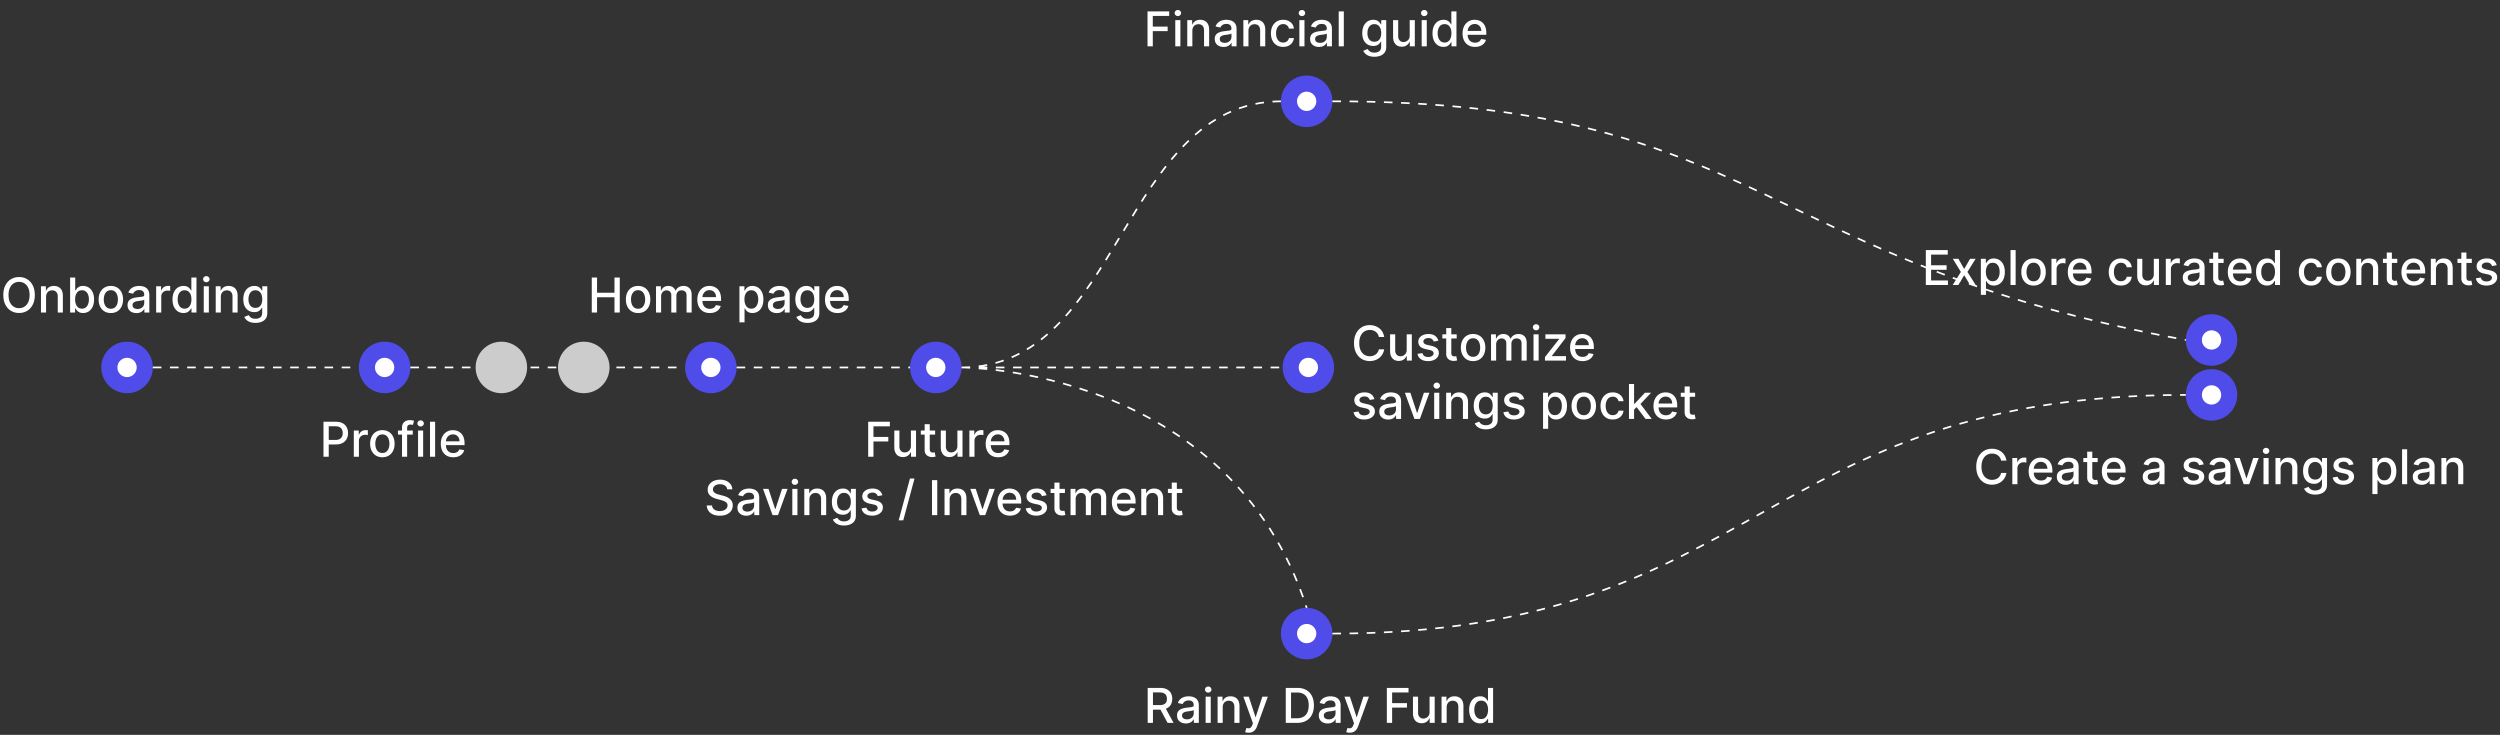 <svg xmlns="http://www.w3.org/2000/svg" width="1456" height="428" fill="none"><rect width="100%" height="100%" fill="#333333" stroke="none"/><path fill="#fff" d="M20.272 171.818c0 2.174-.398 4.044-1.193 5.608-.796 1.558-1.886 2.758-3.272 3.6-1.378.835-2.946 1.252-4.703 1.252-1.763 0-3.337-.417-4.723-1.252-1.379-.842-2.466-2.045-3.261-3.61-.796-1.564-1.193-3.43-1.193-5.598 0-2.174.397-4.04 1.193-5.598.795-1.564 1.882-2.764 3.261-3.599 1.386-.842 2.96-1.263 4.723-1.263 1.757 0 3.325.421 4.703 1.263 1.386.835 2.476 2.035 3.272 3.599.795 1.558 1.193 3.424 1.193 5.598zm-3.043 0c0-1.657-.268-3.052-.805-4.186-.53-1.14-1.26-2.002-2.188-2.585-.921-.59-1.965-.885-3.132-.885-1.173 0-2.22.295-3.142.885-.921.583-1.65 1.445-2.187 2.585-.53 1.134-.796 2.529-.796 4.186s.265 3.056.796 4.196c.537 1.134 1.266 1.995 2.187 2.585.922.584 1.969.875 3.142.875 1.167 0 2.21-.291 3.132-.875.928-.59 1.657-1.451 2.188-2.585.537-1.14.805-2.539.805-4.196zm9.608 1.114V182h-2.973v-15.273h2.854v2.486h.188a4.367 4.367 0 0 1 1.651-1.949c.756-.49 1.707-.736 2.854-.736 1.04 0 1.952.219 2.734.657.782.431 1.389 1.074 1.82 1.929.43.855.646 1.912.646 3.172V182h-2.973v-9.357c0-1.107-.288-1.972-.865-2.595-.577-.629-1.369-.944-2.377-.944-.689 0-1.302.149-1.839.447-.53.298-.951.736-1.263 1.313-.305.57-.457 1.259-.457 2.068zm14 9.068v-20.364h2.973v7.567h.179c.172-.318.42-.686.746-1.104.324-.417.775-.782 1.352-1.093.576-.318 1.339-.478 2.287-.478 1.233 0 2.333.312 3.3.935.969.623 1.728 1.521 2.278 2.695.557 1.173.835 2.585.835 4.235 0 1.651-.275 3.066-.825 4.246-.55 1.173-1.306 2.078-2.267 2.715-.961.629-2.059.944-3.291.944-.928 0-1.687-.155-2.277-.467-.584-.312-1.041-.676-1.373-1.094a8.295 8.295 0 0 1-.765-1.113h-.249V182h-2.903zm2.913-7.636c0 1.073.156 2.015.468 2.824.311.808.762 1.441 1.352 1.899.59.45 1.312.676 2.167.676.889 0 1.631-.236 2.228-.706.596-.477 1.047-1.124 1.352-1.939.312-.815.467-1.734.467-2.754 0-1.008-.152-1.913-.457-2.715-.298-.802-.75-1.435-1.352-1.899-.597-.464-1.343-.696-2.238-.696-.861 0-1.59.222-2.187.666-.59.444-1.037 1.064-1.342 1.86-.305.795-.458 1.723-.458 2.784zm20.809 7.944c-1.432 0-2.682-.328-3.749-.984-1.067-.656-1.896-1.574-2.486-2.754-.59-1.18-.884-2.559-.884-4.137 0-1.584.294-2.969.884-4.156.59-1.187 1.419-2.108 2.486-2.764 1.067-.656 2.317-.985 3.749-.985s2.681.329 3.748.985c1.068.656 1.896 1.577 2.486 2.764.59 1.187.885 2.572.885 4.156 0 1.578-.295 2.957-.885 4.137-.59 1.18-1.418 2.098-2.486 2.754-1.067.656-2.316.984-3.748.984zm.01-2.496c.928 0 1.697-.245 2.306-.735.61-.491 1.061-1.144 1.353-1.959.298-.815.447-1.714.447-2.695 0-.974-.149-1.869-.447-2.684-.292-.822-.743-1.482-1.352-1.979-.61-.497-1.38-.746-2.307-.746-.935 0-1.71.249-2.327.746-.61.497-1.064 1.157-1.362 1.979-.292.815-.438 1.71-.438 2.684 0 .981.146 1.88.438 2.695.298.815.752 1.468 1.362 1.959.617.49 1.392.735 2.327.735zm14.872 2.526c-.968 0-1.843-.179-2.625-.537a4.413 4.413 0 0 1-1.86-1.581c-.45-.689-.675-1.534-.675-2.535 0-.862.165-1.571.497-2.128a3.67 3.67 0 0 1 1.342-1.323 7.013 7.013 0 0 1 1.89-.735 18.68 18.68 0 0 1 2.127-.378l2.228-.259c.57-.073.984-.189 1.242-.348.259-.159.388-.417.388-.775v-.07c0-.868-.245-1.541-.736-2.018-.484-.478-1.206-.716-2.167-.716-1.001 0-1.79.222-2.367.666-.57.437-.964.925-1.183 1.461l-2.794-.636c.331-.928.815-1.677 1.452-2.247a5.89 5.89 0 0 1 2.217-1.253 8.66 8.66 0 0 1 2.635-.398c.61 0 1.256.073 1.939.219a5.67 5.67 0 0 1 1.929.776c.603.378 1.097.918 1.481 1.62.385.696.577 1.601.577 2.715V182h-2.903v-2.088h-.12c-.192.384-.48.762-.865 1.133-.384.372-.878.68-1.481.925-.603.245-1.326.368-2.168.368zm.647-2.386c.822 0 1.524-.163 2.108-.488.59-.324 1.037-.749 1.342-1.272a3.303 3.303 0 0 0 .467-1.701v-1.968c-.106.106-.311.205-.616.298a9.87 9.87 0 0 1-1.024.229c-.385.059-.76.116-1.124.169-.365.046-.67.086-.915.119a7.397 7.397 0 0 0-1.58.368c-.471.172-.85.421-1.134.746-.279.318-.418.742-.418 1.272 0 .736.272 1.293.815 1.671.544.371 1.237.557 2.079.557zM90.938 182v-15.273h2.874v2.426h.159a3.693 3.693 0 0 1 1.471-1.939c.71-.477 1.512-.715 2.407-.715.185 0 .404.006.656.019.258.014.46.03.606.05v2.844a5.22 5.22 0 0 0-.636-.109 5.997 5.997 0 0 0-.915-.07c-.703 0-1.329.149-1.88.447-.543.292-.974.7-1.292 1.223-.318.517-.477 1.107-.477 1.77V182h-2.973zm15.917.298c-1.233 0-2.334-.315-3.302-.944-.961-.637-1.716-1.542-2.267-2.715-.543-1.18-.815-2.595-.815-4.246 0-1.65.275-3.062.825-4.235.557-1.174 1.319-2.072 2.287-2.695.968-.623 2.065-.935 3.291-.935.948 0 1.711.16 2.287.478.584.311 1.034.676 1.353 1.093.324.418.576.786.755 1.104h.179v-7.567h2.973V182h-2.903v-2.376h-.249a7.875 7.875 0 0 1-.775 1.113c-.332.418-.789.782-1.372 1.094-.584.312-1.339.467-2.267.467zm.656-2.535c.855 0 1.577-.226 2.167-.676.597-.458 1.048-1.091 1.353-1.899.311-.809.467-1.751.467-2.824 0-1.061-.152-1.989-.457-2.784-.305-.796-.753-1.416-1.343-1.86-.59-.444-1.319-.666-2.187-.666-.895 0-1.641.232-2.237.696-.597.464-1.048 1.097-1.353 1.899-.298.802-.447 1.707-.447 2.715 0 1.02.152 1.939.457 2.754.305.815.756 1.462 1.353 1.939.603.47 1.345.706 2.227.706zM118.665 182v-15.273h2.973V182h-2.973zm1.501-17.629c-.517 0-.961-.173-1.332-.517-.365-.352-.547-.769-.547-1.253 0-.491.182-.908.547-1.253a1.87 1.87 0 0 1 1.332-.527c.517 0 .958.176 1.322.527.372.345.557.762.557 1.253 0 .484-.185.901-.557 1.253a1.856 1.856 0 0 1-1.322.517zm8.444 8.561V182h-2.973v-15.273h2.854v2.486h.189a4.364 4.364 0 0 1 1.65-1.949c.756-.49 1.707-.736 2.854-.736 1.041 0 1.952.219 2.735.657.782.431 1.388 1.074 1.819 1.929.431.855.646 1.912.646 3.172V182h-2.973v-9.357c0-1.107-.288-1.972-.865-2.595-.576-.629-1.369-.944-2.376-.944-.689 0-1.303.149-1.84.447-.53.298-.951.736-1.262 1.313-.305.57-.458 1.259-.458 2.068zm20.165 15.113c-1.213 0-2.257-.159-3.132-.477-.868-.318-1.578-.739-2.128-1.263a5.302 5.302 0 0 1-1.233-1.72l2.556-1.054c.179.292.417.6.715.925.305.331.716.613 1.233.845.524.232 1.197.348 2.019.348 1.127 0 2.058-.275 2.794-.825.736-.544 1.104-1.412 1.104-2.605v-3.003h-.189a6.792 6.792 0 0 1-.776 1.084c-.331.397-.789.742-1.372 1.034-.583.291-1.342.437-2.277.437-1.206 0-2.294-.281-3.261-.845-.962-.57-1.724-1.408-2.287-2.515-.557-1.114-.836-2.483-.836-4.107s.276-3.016.826-4.176c.557-1.16 1.319-2.048 2.287-2.665.967-.623 2.065-.935 3.291-.935.948 0 1.713.16 2.297.478.583.311 1.037.676 1.362 1.093.331.418.587.786.766 1.104h.218v-2.476h2.914v15.611c0 1.313-.305 2.39-.915 3.232-.61.841-1.435 1.465-2.476 1.869-1.034.404-2.201.606-3.5.606zm-.03-8.74c.855 0 1.578-.198 2.168-.596.596-.405 1.047-.981 1.352-1.73.312-.756.467-1.661.467-2.715 0-1.027-.152-1.932-.457-2.714-.305-.782-.752-1.392-1.342-1.83-.59-.444-1.319-.666-2.188-.666-.895 0-1.64.232-2.237.696-.597.457-1.047 1.08-1.352 1.869-.299.789-.448 1.671-.448 2.645 0 1.001.153 1.879.458 2.635.305.756.755 1.346 1.352 1.77.603.424 1.346.636 2.227.636zM188.39 266v-20.364h7.258c1.584 0 2.897.289 3.938.865 1.04.577 1.819 1.366 2.336 2.367.517.994.776 2.114.776 3.361 0 1.253-.262 2.379-.786 3.38-.517.995-1.299 1.784-2.346 2.367-1.041.577-2.35.865-3.928.865h-4.991v-2.605h4.713c1.001 0 1.813-.173 2.436-.517.623-.352 1.08-.829 1.372-1.432.292-.603.437-1.289.437-2.058 0-.769-.145-1.452-.437-2.049-.292-.596-.752-1.064-1.382-1.402-.623-.338-1.445-.507-2.466-.507h-3.858V266h-3.072zm17.671 0v-15.273h2.874v2.426h.159a3.693 3.693 0 0 1 1.471-1.939c.71-.477 1.512-.715 2.407-.715.185 0 .404.006.656.019.258.014.461.03.606.05v2.844a5.197 5.197 0 0 0-.636-.109 5.999 5.999 0 0 0-.915-.07c-.702 0-1.329.149-1.879.447-.544.292-.974.7-1.293 1.223-.318.517-.477 1.107-.477 1.77V266h-2.973zm16.633.308c-1.432 0-2.682-.328-3.749-.984-1.067-.656-1.896-1.574-2.486-2.754-.59-1.18-.885-2.559-.885-4.137 0-1.584.295-2.969.885-4.156.59-1.187 1.419-2.108 2.486-2.764 1.067-.656 2.317-.985 3.749-.985 1.431 0 2.681.329 3.748.985 1.067.656 1.896 1.577 2.486 2.764.59 1.187.885 2.572.885 4.156 0 1.578-.295 2.957-.885 4.137-.59 1.18-1.419 2.098-2.486 2.754-1.067.656-2.317.984-3.748.984zm.009-2.496c.929 0 1.697-.245 2.307-.735.61-.491 1.061-1.144 1.353-1.959.298-.815.447-1.714.447-2.695 0-.974-.149-1.869-.447-2.684-.292-.822-.743-1.482-1.353-1.979-.61-.497-1.378-.746-2.307-.746-.934 0-1.71.249-2.326.746-.61.497-1.064 1.157-1.362 1.979-.292.815-.438 1.71-.438 2.684 0 .981.146 1.88.438 2.695.298.815.752 1.468 1.362 1.959.616.49 1.392.735 2.326.735zm17.697-13.085v2.387h-8.631v-2.387h8.631zM234.136 266v-17.043c0-.954.208-1.746.626-2.376a3.847 3.847 0 0 1 1.661-1.422 5.296 5.296 0 0 1 2.247-.477c.596 0 1.107.05 1.531.149.424.093.739.179.945.258l-.696 2.407a14.57 14.57 0 0 0-.537-.139 3.046 3.046 0 0 0-.796-.09c-.722 0-1.239.179-1.551.537-.305.358-.457.875-.457 1.551V266h-2.973zm9.331 0v-15.273h2.973V266h-2.973zm1.502-17.629c-.517 0-.961-.173-1.333-.517-.364-.352-.547-.769-.547-1.253 0-.491.183-.908.547-1.253a1.875 1.875 0 0 1 1.333-.527c.517 0 .958.176 1.322.527.371.345.557.762.557 1.253 0 .484-.186.901-.557 1.253a1.856 1.856 0 0 1-1.322.517zm8.444-2.735V266h-2.973v-20.364h2.973zm10.582 20.672c-1.505 0-2.801-.321-3.888-.964-1.08-.65-1.915-1.561-2.505-2.735-.584-1.18-.875-2.562-.875-4.146 0-1.564.291-2.943.875-4.136.59-1.193 1.411-2.125 2.465-2.794 1.061-.67 2.301-1.005 3.719-1.005.862 0 1.697.143 2.506.428a6.06 6.06 0 0 1 2.177 1.342c.643.61 1.151 1.402 1.522 2.377.371.968.557 2.144.557 3.53v1.054h-12.141v-2.228h9.227c0-.782-.159-1.475-.477-2.078a3.616 3.616 0 0 0-1.342-1.442c-.57-.351-1.24-.527-2.009-.527-.835 0-1.564.206-2.187.617a4.133 4.133 0 0 0-1.432 1.591 4.582 4.582 0 0 0-.497 2.118v1.74c0 1.021.179 1.889.537 2.605.364.716.871 1.263 1.521 1.64.649.372 1.408.557 2.277.557.563 0 1.077-.079 1.541-.238a3.33 3.33 0 0 0 1.203-.736c.338-.325.597-.726.776-1.203l2.814.507a5.106 5.106 0 0 1-1.213 2.177c-.577.617-1.303 1.097-2.178 1.442-.868.338-1.859.507-2.973.507zM344.647 182v-20.364h3.073v8.85h10.152v-8.85h3.082V182h-3.082v-8.879H347.72V182h-3.073zm26.976.308c-1.432 0-2.681-.328-3.748-.984-1.068-.656-1.896-1.574-2.486-2.754-.59-1.18-.885-2.559-.885-4.137 0-1.584.295-2.969.885-4.156.59-1.187 1.418-2.108 2.486-2.764 1.067-.656 2.316-.985 3.748-.985 1.432 0 2.682.329 3.749.985 1.067.656 1.896 1.577 2.486 2.764.59 1.187.885 2.572.885 4.156 0 1.578-.295 2.957-.885 4.137-.59 1.18-1.419 2.098-2.486 2.754-1.067.656-2.317.984-3.749.984zm.01-2.496c.928 0 1.697-.245 2.307-.735.61-.491 1.061-1.144 1.352-1.959.299-.815.448-1.714.448-2.695 0-.974-.149-1.869-.448-2.684-.291-.822-.742-1.482-1.352-1.979-.61-.497-1.379-.746-2.307-.746-.934 0-1.71.249-2.327.746-.609.497-1.063 1.157-1.362 1.979-.291.815-.437 1.71-.437 2.684 0 .981.146 1.88.437 2.695.299.815.753 1.468 1.362 1.959.617.49 1.393.735 2.327.735zM382.061 182v-15.273h2.854v2.486h.189c.318-.842.838-1.498 1.561-1.969.722-.477 1.587-.716 2.595-.716 1.021 0 1.876.239 2.565.716.696.478 1.21 1.134 1.541 1.969h.16c.364-.815.944-1.465 1.74-1.949.795-.49 1.743-.736 2.843-.736 1.386 0 2.516.435 3.391 1.303.882.868 1.322 2.178 1.322 3.928V182h-2.973v-9.963c0-1.034-.281-1.783-.845-2.247-.563-.464-1.236-.696-2.018-.696-.968 0-1.72.298-2.257.895-.537.59-.806 1.349-.806 2.277V182h-2.963v-10.152c0-.829-.258-1.495-.775-1.999-.517-.503-1.19-.755-2.019-.755-.563 0-1.084.149-1.561.447-.471.292-.852.7-1.143 1.223-.285.524-.428 1.13-.428 1.82V182h-2.973zm31.329.308c-1.505 0-2.801-.321-3.888-.964-1.081-.65-1.916-1.561-2.506-2.735-.583-1.18-.875-2.562-.875-4.146 0-1.564.292-2.943.875-4.136.59-1.193 1.412-2.125 2.466-2.794 1.061-.67 2.3-1.005 3.719-1.005.861 0 1.697.143 2.505.428a6.065 6.065 0 0 1 2.178 1.342c.643.61 1.15 1.402 1.521 2.377.372.968.557 2.144.557 3.53v1.054h-12.141v-2.228h9.228c0-.782-.159-1.475-.478-2.078a3.609 3.609 0 0 0-1.342-1.442c-.57-.351-1.239-.527-2.008-.527-.836 0-1.565.206-2.188.617a4.14 4.14 0 0 0-1.432 1.591 4.594 4.594 0 0 0-.497 2.118v1.74c0 1.021.179 1.889.537 2.605.365.716.872 1.263 1.521 1.64.65.372 1.409.557 2.277.557.564 0 1.078-.079 1.542-.238a3.33 3.33 0 0 0 1.203-.736 3.2 3.2 0 0 0 .775-1.203l2.814.507a5.096 5.096 0 0 1-1.213 2.177c-.577.617-1.302 1.097-2.177 1.442-.869.338-1.86.507-2.973.507zm17.261 5.419v-21h2.903v2.476h.249c.172-.318.421-.686.746-1.104.324-.417.775-.782 1.352-1.093.577-.318 1.339-.478 2.287-.478 1.233 0 2.333.312 3.301.935s1.727 1.521 2.277 2.695c.557 1.173.835 2.585.835 4.235 0 1.651-.275 3.066-.825 4.246-.55 1.173-1.306 2.078-2.267 2.715-.961.629-2.058.944-3.291.944-.928 0-1.687-.155-2.277-.467-.584-.312-1.041-.676-1.372-1.094a8.246 8.246 0 0 1-.766-1.113h-.179v8.103h-2.973zm2.913-13.363c0 1.073.156 2.015.468 2.824.311.808.762 1.441 1.352 1.899.59.45 1.312.676 2.167.676.889 0 1.631-.236 2.228-.706.596-.477 1.047-1.124 1.352-1.939.312-.815.467-1.734.467-2.754 0-1.008-.152-1.913-.457-2.715-.298-.802-.749-1.435-1.352-1.899-.597-.464-1.343-.696-2.238-.696-.861 0-1.59.222-2.187.666-.59.444-1.037 1.064-1.342 1.86-.305.795-.458 1.723-.458 2.784zm18.813 7.974c-.968 0-1.843-.179-2.625-.537a4.42 4.42 0 0 1-1.86-1.581c-.45-.689-.676-1.534-.676-2.535 0-.862.166-1.571.497-2.128a3.672 3.672 0 0 1 1.343-1.323 7.006 7.006 0 0 1 1.889-.735 18.666 18.666 0 0 1 2.128-.378l2.227-.259c.57-.073.984-.189 1.243-.348.258-.159.388-.417.388-.775v-.07c0-.868-.246-1.541-.736-2.018-.484-.478-1.206-.716-2.168-.716-1.001 0-1.789.222-2.366.666-.57.437-.965.925-1.183 1.461l-2.794-.636c.331-.928.815-1.677 1.451-2.247a5.888 5.888 0 0 1 2.218-1.253 8.657 8.657 0 0 1 2.635-.398c.609 0 1.256.073 1.938.219a5.66 5.66 0 0 1 1.929.776c.604.378 1.098.918 1.482 1.62.384.696.577 1.601.577 2.715V182h-2.904v-2.088h-.119c-.192.384-.481.762-.865 1.133-.385.372-.878.68-1.482.925-.603.245-1.325.368-2.167.368zm.646-2.386c.822 0 1.525-.163 2.108-.488.59-.324 1.037-.749 1.342-1.272a3.3 3.3 0 0 0 .468-1.701v-1.968c-.106.106-.312.205-.617.298a9.754 9.754 0 0 1-1.024.229c-.384.059-.759.116-1.124.169-.364.046-.669.086-.914.119a7.389 7.389 0 0 0-1.581.368c-.471.172-.849.421-1.134.746-.278.318-.417.742-.417 1.272 0 .736.271 1.293.815 1.671.544.371 1.236.557 2.078.557zm17.254 8.093c-1.213 0-2.257-.159-3.132-.477-.868-.318-1.578-.739-2.128-1.263a5.302 5.302 0 0 1-1.233-1.72l2.555-1.054c.179.292.418.6.716.925.305.331.716.613 1.233.845.524.232 1.197.348 2.019.348 1.127 0 2.058-.275 2.794-.825.736-.544 1.104-1.412 1.104-2.605v-3.003h-.189a6.792 6.792 0 0 1-.776 1.084c-.331.397-.789.742-1.372 1.034-.583.291-1.342.437-2.277.437-1.207 0-2.294-.281-3.261-.845-.962-.57-1.724-1.408-2.287-2.515-.557-1.114-.836-2.483-.836-4.107s.275-3.016.826-4.176c.556-1.16 1.319-2.048 2.287-2.665.967-.623 2.064-.935 3.291-.935.948 0 1.713.16 2.297.478.583.311 1.037.676 1.362 1.093.331.418.587.786.766 1.104h.218v-2.476h2.914v15.611c0 1.313-.305 2.39-.915 3.232-.61.841-1.435 1.465-2.476 1.869-1.034.404-2.201.606-3.5.606zm-.03-8.74c.855 0 1.578-.198 2.168-.596.596-.405 1.047-.981 1.352-1.73.312-.756.467-1.661.467-2.715 0-1.027-.152-1.932-.457-2.714-.305-.782-.752-1.392-1.342-1.83-.59-.444-1.319-.666-2.188-.666-.895 0-1.64.232-2.237.696-.597.457-1.047 1.08-1.352 1.869-.299.789-.448 1.671-.448 2.645 0 1.001.153 1.879.458 2.635.305.756.755 1.346 1.352 1.77.603.424 1.346.636 2.227.636zm17.49 3.003c-1.505 0-2.8-.321-3.888-.964-1.08-.65-1.915-1.561-2.505-2.735-.584-1.18-.875-2.562-.875-4.146 0-1.564.291-2.943.875-4.136.59-1.193 1.412-2.125 2.466-2.794 1.06-.67 2.3-1.005 3.718-1.005.862 0 1.697.143 2.506.428a6.065 6.065 0 0 1 2.178 1.342c.643.61 1.15 1.402 1.521 2.377.371.968.557 2.144.557 3.53v1.054h-12.141v-2.228h9.227c0-.782-.159-1.475-.477-2.078a3.609 3.609 0 0 0-1.342-1.442c-.57-.351-1.24-.527-2.009-.527-.835 0-1.564.206-2.187.617a4.133 4.133 0 0 0-1.432 1.591 4.594 4.594 0 0 0-.497 2.118v1.74c0 1.021.179 1.889.537 2.605.364.716.871 1.263 1.521 1.64.65.372 1.409.557 2.277.557.563 0 1.077-.079 1.541-.238a3.33 3.33 0 0 0 1.203-.736c.338-.325.597-.726.776-1.203l2.814.507a5.106 5.106 0 0 1-1.213 2.177c-.577.617-1.303 1.097-2.178 1.442-.868.338-1.859.507-2.973.507zM505.63 266v-20.364h12.628v2.645h-9.556v6.205h8.651v2.635h-8.651V266h-3.072zm24.885-6.334v-8.939h2.983V266h-2.923v-2.645h-.159c-.352.815-.915 1.495-1.691 2.038-.769.537-1.726.806-2.873.806-.981 0-1.85-.216-2.605-.646-.749-.438-1.339-1.084-1.77-1.939-.425-.855-.637-1.913-.637-3.172v-9.715h2.973v9.357c0 1.041.289 1.869.865 2.486.577.616 1.326.924 2.248.924a3.65 3.65 0 0 0 1.66-.417 3.5 3.5 0 0 0 1.382-1.263c.371-.564.554-1.279.547-2.148zm14.107-8.939v2.387h-8.342v-2.387h8.342zm-6.105-3.659h2.973v14.448c0 .576.086 1.011.258 1.302.173.285.395.481.667.587.278.099.58.149.904.149.239 0 .448-.017.627-.05s.318-.059.417-.079l.537 2.456a5.104 5.104 0 0 1-.735.199 5.927 5.927 0 0 1-1.194.119 5.231 5.231 0 0 1-2.187-.418 3.75 3.75 0 0 1-1.641-1.352c-.417-.61-.626-1.375-.626-2.297v-15.064zm19.068 12.598v-8.939h2.983V266h-2.923v-2.645h-.159c-.351.815-.915 1.495-1.69 2.038-.769.537-1.727.806-2.874.806-.981 0-1.849-.216-2.605-.646-.749-.438-1.339-1.084-1.77-1.939-.424-.855-.636-1.913-.636-3.172v-9.715h2.973v9.357c0 1.041.288 1.869.865 2.486.576.616 1.326.924 2.247.924.557 0 1.11-.139 1.66-.417a3.51 3.51 0 0 0 1.383-1.263c.371-.564.553-1.279.546-2.148zm6.978 6.334v-15.273h2.874v2.426h.159a3.693 3.693 0 0 1 1.471-1.939c.71-.477 1.512-.715 2.407-.715.185 0 .404.006.656.019.258.014.46.03.606.05v2.844a5.197 5.197 0 0 0-.636-.109 5.999 5.999 0 0 0-.915-.07c-.702 0-1.329.149-1.879.447-.544.292-.975.7-1.293 1.223-.318.517-.477 1.107-.477 1.77V266h-2.973zm16.782.308c-1.505 0-2.801-.321-3.888-.964-1.081-.65-1.916-1.561-2.506-2.735-.583-1.18-.875-2.562-.875-4.146 0-1.564.292-2.943.875-4.136.59-1.193 1.412-2.125 2.466-2.794 1.061-.67 2.3-1.005 3.719-1.005.862 0 1.697.143 2.506.428a6.07 6.07 0 0 1 2.177 1.342c.643.61 1.15 1.402 1.521 2.377.372.968.557 2.144.557 3.53v1.054h-12.14v-2.228h9.227c0-.782-.159-1.475-.477-2.078a3.618 3.618 0 0 0-1.343-1.442c-.57-.351-1.239-.527-2.008-.527-.836 0-1.565.206-2.188.617a4.14 4.14 0 0 0-1.432 1.591 4.594 4.594 0 0 0-.497 2.118v1.74c0 1.021.179 1.889.537 2.605.365.716.872 1.263 1.521 1.64.65.372 1.409.557 2.277.557.564 0 1.078-.079 1.542-.238a3.33 3.33 0 0 0 1.203-.736 3.2 3.2 0 0 0 .775-1.203l2.814.507a5.086 5.086 0 0 1-1.213 2.177c-.576.617-1.302 1.097-2.177 1.442-.869.338-1.86.507-2.973.507zm-157.824 18.678c-.106-.941-.543-1.671-1.312-2.188-.769-.523-1.737-.785-2.903-.785-.836 0-1.558.132-2.168.398-.61.258-1.084.616-1.422 1.073a2.54 2.54 0 0 0-.497 1.542c0 .483.113.901.338 1.252.232.352.534.647.905.885.378.232.782.428 1.213.587.431.152.845.278 1.243.378l1.988.517c.65.159 1.316.374 1.999.646s1.316.63 1.899 1.074a5.142 5.142 0 0 1 1.412 1.651c.365.656.547 1.441.547 2.356 0 1.154-.298 2.178-.895 3.073-.59.894-1.448 1.6-2.575 2.117-1.12.518-2.476.776-4.067.776-1.525 0-2.844-.242-3.957-.726-1.114-.484-1.986-1.17-2.615-2.058-.63-.895-.978-1.956-1.044-3.182h3.082c.06.736.298 1.349.716 1.84.424.484.964.845 1.621 1.083a6.544 6.544 0 0 0 2.177.348c.869 0 1.641-.135 2.317-.407.683-.279 1.22-.663 1.611-1.154a2.732 2.732 0 0 0 .586-1.74c0-.603-.172-1.097-.517-1.481-.338-.385-.798-.703-1.382-.955a13.448 13.448 0 0 0-1.959-.666l-2.406-.656c-1.631-.444-2.923-1.097-3.878-1.959-.948-.862-1.422-2.002-1.422-3.42 0-1.174.319-2.198.955-3.073.636-.875 1.498-1.554 2.585-2.038 1.087-.491 2.314-.736 3.679-.736 1.379 0 2.595.242 3.649.726 1.061.484 1.896 1.15 2.506 1.998.61.842.928 1.81.955 2.904h-2.964zm11.119 15.352c-.967 0-1.842-.179-2.625-.537a4.412 4.412 0 0 1-1.859-1.581c-.451-.689-.676-1.534-.676-2.535 0-.862.166-1.571.497-2.128a3.677 3.677 0 0 1 1.342-1.323 7.025 7.025 0 0 1 1.89-.735 18.687 18.687 0 0 1 2.127-.378l2.228-.259c.57-.073.984-.189 1.243-.348.258-.159.387-.417.387-.775v-.07c0-.868-.245-1.541-.735-2.018-.484-.478-1.207-.716-2.168-.716-1.001 0-1.79.222-2.366.666-.571.437-.965.925-1.184 1.461l-2.794-.636c.332-.928.816-1.677 1.452-2.247a5.891 5.891 0 0 1 2.217-1.253 8.667 8.667 0 0 1 2.635-.398c.61 0 1.256.073 1.939.219a5.66 5.66 0 0 1 1.929.776c.603.378 1.097.918 1.482 1.62.384.696.576 1.601.576 2.715V300h-2.903v-2.088h-.119c-.193.384-.481.762-.865 1.133-.385.372-.879.68-1.482.925s-1.326.368-2.168.368zm.647-2.386c.822 0 1.524-.163 2.108-.488.59-.324 1.037-.749 1.342-1.272a3.3 3.3 0 0 0 .467-1.701v-1.968c-.106.106-.311.205-.616.298-.298.086-.64.162-1.024.229-.385.059-.759.116-1.124.169-.364.046-.669.086-.915.119a7.417 7.417 0 0 0-1.581.368c-.47.172-.848.421-1.133.746-.279.318-.418.742-.418 1.272 0 .736.272 1.293.816 1.671.543.371 1.236.557 2.078.557zm23.369-13.225L453.117 300h-3.181l-5.549-15.273h3.192l3.868 11.753h.159l3.858-11.753h3.192zM461.45 300v-15.273h2.973V300h-2.973zm1.501-17.629c-.517 0-.961-.173-1.332-.517-.365-.352-.547-.769-.547-1.253 0-.491.182-.908.547-1.253a1.87 1.87 0 0 1 1.332-.527c.517 0 .958.176 1.323.527.371.345.556.762.556 1.253 0 .484-.185.901-.556 1.253a1.86 1.86 0 0 1-1.323.517zm8.444 8.561V300h-2.973v-15.273h2.854v2.486h.189a4.366 4.366 0 0 1 1.651-1.949c.755-.49 1.707-.736 2.853-.736 1.041 0 1.952.219 2.735.657.782.431 1.388 1.074 1.819 1.929.431.855.647 1.912.647 3.172V300h-2.973v-9.357c0-1.107-.289-1.972-.866-2.595-.576-.629-1.368-.944-2.376-.944-.689 0-1.302.149-1.839.447a3.208 3.208 0 0 0-1.263 1.313c-.305.57-.458 1.259-.458 2.068zm20.165 15.113c-1.213 0-2.257-.159-3.132-.477-.868-.318-1.578-.739-2.128-1.263a5.302 5.302 0 0 1-1.233-1.72l2.556-1.054c.179.292.417.6.716.925.305.331.716.613 1.233.845.523.232 1.196.348 2.018.348 1.127 0 2.058-.275 2.794-.825.736-.544 1.104-1.412 1.104-2.605v-3.003h-.189a6.792 6.792 0 0 1-.776 1.084c-.331.397-.789.742-1.372 1.034-.583.291-1.342.437-2.277.437-1.206 0-2.293-.281-3.261-.845-.961-.57-1.724-1.408-2.287-2.515-.557-1.114-.835-2.483-.835-4.107s.275-3.016.825-4.176c.557-1.16 1.319-2.048 2.287-2.665.968-.623 2.065-.935 3.291-.935.948 0 1.714.16 2.297.478.583.311 1.037.676 1.362 1.093.332.418.587.786.766 1.104h.218v-2.476h2.914v15.611c0 1.313-.305 2.39-.915 3.232-.61.841-1.435 1.465-2.476 1.869-1.034.404-2.201.606-3.5.606zm-.03-8.74c.855 0 1.578-.198 2.168-.596.597-.405 1.047-.981 1.352-1.73.312-.756.468-1.661.468-2.715 0-1.027-.153-1.932-.458-2.714-.305-.782-.752-1.392-1.342-1.83-.59-.444-1.319-.666-2.188-.666-.895 0-1.64.232-2.237.696-.596.457-1.047 1.08-1.352 1.869-.298.789-.448 1.671-.448 2.645 0 1.001.153 1.879.458 2.635.305.756.755 1.346 1.352 1.77.603.424 1.346.636 2.227.636zm22.353-8.849-2.695.477a3.204 3.204 0 0 0-.537-.984 2.655 2.655 0 0 0-.974-.766c-.411-.199-.925-.298-1.542-.298-.841 0-1.544.189-2.107.567-.564.371-.846.852-.846 1.441 0 .511.189.922.567 1.233.378.312.988.567 1.83.766l2.426.557c1.405.325 2.452.825 3.142 1.501.689.676 1.034 1.555 1.034 2.635a4 4 0 0 1-.796 2.446c-.523.71-1.256 1.266-2.197 1.671-.935.404-2.018.606-3.251.606-1.711 0-3.106-.364-4.186-1.094-1.081-.735-1.744-1.779-1.989-3.132l2.873-.437c.179.749.547 1.316 1.104 1.7.557.378 1.283.567 2.178.567.974 0 1.753-.202 2.336-.607.584-.411.875-.911.875-1.501a1.56 1.56 0 0 0-.537-1.203c-.351-.325-.891-.57-1.62-.736l-2.586-.567c-1.425-.325-2.479-.842-3.161-1.551-.677-.709-1.015-1.607-1.015-2.694 0-.902.252-1.691.756-2.367.504-.676 1.2-1.203 2.088-1.581.888-.384 1.906-.577 3.053-.577 1.65 0 2.949.358 3.897 1.074.948.71 1.575 1.661 1.88 2.854zm18.733-9.774-6.563 24.38h-2.655l6.563-24.38h2.655zm13.246.954V300h-3.072v-20.364h3.072zm7.209 11.296V300h-2.973v-15.273h2.854v2.486h.189a4.364 4.364 0 0 1 1.65-1.949c.756-.49 1.707-.736 2.854-.736 1.041 0 1.952.219 2.734.657.783.431 1.389 1.074 1.82 1.929.431.855.646 1.912.646 3.172V300h-2.973v-9.357c0-1.107-.288-1.972-.865-2.595-.576-.629-1.369-.944-2.376-.944-.69 0-1.303.149-1.84.447-.53.298-.951.736-1.262 1.313-.305.57-.458 1.259-.458 2.068zm26.28-6.205L573.813 300h-3.182l-5.548-15.273h3.191l3.868 11.753h.159l3.858-11.753h3.192zm8.857 15.581c-1.505 0-2.801-.321-3.888-.964-1.08-.65-1.916-1.561-2.506-2.735-.583-1.18-.875-2.562-.875-4.146 0-1.564.292-2.943.875-4.136.59-1.193 1.412-2.125 2.466-2.794 1.061-.67 2.301-1.005 3.719-1.005.862 0 1.697.143 2.506.428a6.06 6.06 0 0 1 2.177 1.342c.643.61 1.15 1.402 1.522 2.377.371.968.556 2.144.556 3.53v1.054h-12.14v-2.228h9.227c0-.782-.159-1.475-.477-2.078a3.616 3.616 0 0 0-1.342-1.442c-.571-.351-1.24-.527-2.009-.527-.835 0-1.564.206-2.188.617a4.138 4.138 0 0 0-1.431 1.591 4.582 4.582 0 0 0-.497 2.118v1.74c0 1.021.178 1.889.536 2.605.365.716.872 1.263 1.522 1.64.649.372 1.408.557 2.277.557.563 0 1.077-.079 1.541-.238a3.33 3.33 0 0 0 1.203-.736c.338-.325.597-.726.776-1.203l2.814.507a5.098 5.098 0 0 1-1.214 2.177c-.576.617-1.302 1.097-2.177 1.442-.868.338-1.859.507-2.973.507zm21.296-11.852-2.695.477a3.204 3.204 0 0 0-.537-.984 2.647 2.647 0 0 0-.974-.766c-.411-.199-.925-.298-1.541-.298-.842 0-1.545.189-2.108.567-.564.371-.846.852-.846 1.441 0 .511.189.922.567 1.233.378.312.988.567 1.83.766l2.426.557c1.405.325 2.453.825 3.142 1.501.689.676 1.034 1.555 1.034 2.635 0 .915-.265 1.73-.795 2.446-.524.71-1.257 1.266-2.198 1.671-.935.404-2.018.606-3.251.606-1.711 0-3.106-.364-4.186-1.094-1.081-.735-1.744-1.779-1.989-3.132l2.874-.437c.179.749.546 1.316 1.103 1.7.557.378 1.283.567 2.178.567.974 0 1.753-.202 2.336-.607.584-.411.875-.911.875-1.501 0-.477-.179-.878-.536-1.203-.352-.325-.892-.57-1.621-.736l-2.585-.567c-1.426-.325-2.48-.842-3.162-1.551-.676-.709-1.015-1.607-1.015-2.694 0-.902.252-1.691.756-2.367.504-.676 1.2-1.203 2.088-1.581.888-.384 1.906-.577 3.053-.577 1.65 0 2.95.358 3.897 1.074.948.71 1.575 1.661 1.88 2.854zm10.696-3.729v2.387h-8.342v-2.387h8.342zm-6.105-3.659h2.973v14.448c0 .576.086 1.011.259 1.302.172.285.394.481.666.587.278.099.58.149.905.149.238 0 .447-.017.626-.05s.318-.059.418-.079l.537 2.456a5.161 5.161 0 0 1-.736.199 5.917 5.917 0 0 1-1.193.119 5.233 5.233 0 0 1-2.188-.418 3.75 3.75 0 0 1-1.641-1.352c-.417-.61-.626-1.375-.626-2.297v-15.064zM623.489 300v-15.273h2.854v2.486h.188c.319-.842.839-1.498 1.562-1.969.722-.477 1.587-.716 2.595-.716 1.021 0 1.876.239 2.565.716.696.478 1.21 1.134 1.541 1.969h.159c.365-.815.945-1.465 1.74-1.949.796-.49 1.744-.736 2.844-.736 1.386 0 2.516.435 3.391 1.303.881.868 1.322 2.178 1.322 3.928V300h-2.973v-9.963c0-1.034-.282-1.783-.845-2.247-.563-.464-1.236-.696-2.018-.696-.968 0-1.721.298-2.258.895-.537.59-.805 1.349-.805 2.277V300h-2.963v-10.152c0-.829-.259-1.495-.776-1.999-.517-.503-1.189-.755-2.018-.755a2.89 2.89 0 0 0-1.561.447c-.471.292-.852.7-1.144 1.223-.285.524-.427 1.13-.427 1.82V300h-2.973zm31.328.308c-1.504 0-2.8-.321-3.887-.964-1.081-.65-1.916-1.561-2.506-2.735-.584-1.18-.875-2.562-.875-4.146 0-1.564.291-2.943.875-4.136.59-1.193 1.412-2.125 2.466-2.794 1.06-.67 2.3-1.005 3.718-1.005.862 0 1.697.143 2.506.428a6.065 6.065 0 0 1 2.178 1.342c.643.61 1.15 1.402 1.521 2.377.371.968.557 2.144.557 3.53v1.054h-12.141v-2.228h9.227c0-.782-.159-1.475-.477-2.078a3.609 3.609 0 0 0-1.342-1.442c-.57-.351-1.24-.527-2.009-.527-.835 0-1.564.206-2.187.617a4.133 4.133 0 0 0-1.432 1.591 4.594 4.594 0 0 0-.497 2.118v1.74c0 1.021.179 1.889.537 2.605.364.716.872 1.263 1.521 1.64.65.372 1.409.557 2.277.557.564 0 1.077-.079 1.541-.238a3.33 3.33 0 0 0 1.203-.736 3.19 3.19 0 0 0 .776-1.203l2.814.507a5.096 5.096 0 0 1-1.213 2.177c-.577.617-1.303 1.097-2.178 1.442-.868.338-1.859.507-2.973.507zm12.825-9.376V300h-2.973v-15.273h2.853v2.486h.189a4.366 4.366 0 0 1 1.651-1.949c.755-.49 1.707-.736 2.853-.736 1.041 0 1.953.219 2.735.657.782.431 1.388 1.074 1.819 1.929.431.855.647 1.912.647 3.172V300h-2.973v-9.357c0-1.107-.289-1.972-.865-2.595-.577-.629-1.369-.944-2.377-.944-.689 0-1.302.149-1.839.447a3.208 3.208 0 0 0-1.263 1.313c-.305.57-.457 1.259-.457 2.068zm20.89-6.205v2.387h-8.342v-2.387h8.342zm-6.105-3.659h2.973v14.448c0 .576.086 1.011.259 1.302.172.285.394.481.666.587.278.099.58.149.905.149.238 0 .447-.017.626-.05s.318-.059.418-.079l.537 2.456a5.161 5.161 0 0 1-.736.199 5.917 5.917 0 0 1-1.193.119 5.233 5.233 0 0 1-2.188-.418 3.75 3.75 0 0 1-1.641-1.352c-.417-.61-.626-1.375-.626-2.297v-15.064zM668.317 27V6.636h12.628v2.645h-9.555v6.205h8.65v2.635h-8.65V27h-3.073zm16.168 0V11.727h2.973V27h-2.973zm1.501-17.63c-.517 0-.961-.172-1.332-.516-.365-.352-.547-.77-.547-1.253 0-.49.182-.908.547-1.253a1.87 1.87 0 0 1 1.332-.527c.517 0 .958.176 1.323.527.371.345.557.762.557 1.253 0 .484-.186.901-.557 1.253a1.857 1.857 0 0 1-1.323.517zm8.445 8.562V27h-2.973V11.727h2.853v2.486h.189a4.371 4.371 0 0 1 1.651-1.949c.755-.49 1.707-.736 2.853-.736 1.041 0 1.953.22 2.735.657.782.43 1.389 1.073 1.819 1.929.431.855.647 1.912.647 3.171V27h-2.973v-9.357c0-1.107-.289-1.972-.865-2.595-.577-.63-1.369-.944-2.377-.944-.689 0-1.302.149-1.839.447-.531.298-.951.736-1.263 1.313-.305.57-.457 1.26-.457 2.068zm18.206 9.406c-.968 0-1.843-.179-2.625-.537a4.422 4.422 0 0 1-1.86-1.58c-.451-.69-.676-1.535-.676-2.536 0-.862.166-1.571.497-2.128a3.67 3.67 0 0 1 1.343-1.323 7.003 7.003 0 0 1 1.889-.735 18.776 18.776 0 0 1 2.128-.378l2.227-.259c.57-.073.984-.189 1.243-.348.258-.159.388-.417.388-.775v-.07c0-.868-.246-1.541-.736-2.018-.484-.478-1.207-.716-2.168-.716-1.001 0-1.79.222-2.366.666-.57.437-.965.925-1.184 1.461l-2.794-.636c.332-.928.816-1.677 1.452-2.247a5.89 5.89 0 0 1 2.217-1.253 8.664 8.664 0 0 1 2.635-.398c.61 0 1.256.073 1.939.22.69.138 1.333.397 1.929.775.603.378 1.097.918 1.482 1.62.384.696.576 1.601.576 2.715V27h-2.903v-2.088h-.119c-.192.384-.481.762-.865 1.134-.385.37-.879.679-1.482.924s-1.326.368-2.167.368zm.646-2.386c.822 0 1.524-.163 2.108-.488.59-.324 1.037-.749 1.342-1.272.312-.53.467-1.097.467-1.7v-1.97c-.106.107-.311.206-.616.299a9.59 9.59 0 0 1-1.024.229c-.385.06-.759.116-1.124.169-.364.046-.669.086-.915.12a7.364 7.364 0 0 0-1.58.367c-.471.172-.849.42-1.134.746-.278.318-.418.742-.418 1.272 0 .736.272 1.293.816 1.67.543.372 1.236.558 2.078.558zm13.823-7.02V27h-2.973V11.727h2.854v2.486h.189a4.359 4.359 0 0 1 1.651-1.949c.755-.49 1.706-.736 2.853-.736 1.041 0 1.952.22 2.735.657.782.43 1.388 1.073 1.819 1.929.431.855.647 1.912.647 3.171V27h-2.974v-9.357c0-1.107-.288-1.972-.865-2.595-.576-.63-1.368-.944-2.376-.944-.689 0-1.303.149-1.839.447a3.21 3.21 0 0 0-1.263 1.313c-.305.57-.458 1.26-.458 2.068zm20.195 9.376c-1.478 0-2.751-.334-3.818-1.004-1.061-.676-1.876-1.607-2.446-2.794-.57-1.187-.855-2.546-.855-4.077 0-1.55.291-2.92.875-4.106.583-1.194 1.405-2.125 2.466-2.794 1.06-.67 2.31-1.005 3.748-1.005 1.16 0 2.194.216 3.102.647.909.424 1.641 1.02 2.198 1.79.563.768.898 1.667 1.004 2.694h-2.893a3.467 3.467 0 0 0-1.094-1.85c-.564-.516-1.319-.775-2.267-.775-.829 0-1.555.219-2.178.656-.616.431-1.097 1.048-1.441 1.85-.345.795-.518 1.736-.518 2.824 0 1.113.17 2.074.508 2.883.338.809.815 1.435 1.431 1.88.624.444 1.356.666 2.198.666.563 0 1.074-.103 1.531-.309a3.121 3.121 0 0 0 1.163-.905c.319-.39.541-.861.667-1.411h2.893a5.62 5.62 0 0 1-.964 2.645c-.537.775-1.257 1.385-2.158 1.829-.895.444-1.946.666-3.152.666zm9.453-.308V11.727h2.973V27h-2.973zm1.502-17.63c-.517 0-.961-.172-1.333-.516-.364-.352-.546-.77-.546-1.253 0-.49.182-.908.546-1.253a1.873 1.873 0 0 1 1.333-.527c.517 0 .958.176 1.322.527.372.345.557.762.557 1.253 0 .484-.185.901-.557 1.253a1.853 1.853 0 0 1-1.322.517zm9.916 17.968c-.968 0-1.843-.179-2.625-.537a4.428 4.428 0 0 1-1.86-1.58c-.45-.69-.676-1.535-.676-2.536 0-.862.166-1.571.497-2.128a3.67 3.67 0 0 1 1.343-1.323 7.003 7.003 0 0 1 1.889-.735 18.776 18.776 0 0 1 2.128-.378l2.227-.259c.57-.073.984-.189 1.243-.348.258-.159.388-.417.388-.775v-.07c0-.868-.246-1.541-.736-2.018-.484-.478-1.207-.716-2.168-.716-1.001 0-1.79.222-2.366.666-.57.437-.965.925-1.183 1.461l-2.794-.636c.331-.928.815-1.677 1.451-2.247a5.886 5.886 0 0 1 2.218-1.253 8.653 8.653 0 0 1 2.634-.398c.61 0 1.257.073 1.939.22.69.138 1.333.397 1.929.775.604.378 1.097.918 1.482 1.62.384.696.577 1.601.577 2.715V27h-2.904v-2.088h-.119c-.192.384-.481.762-.865 1.134-.385.37-.878.679-1.482.924-.603.245-1.325.368-2.167.368zm.646-2.386c.822 0 1.525-.163 2.108-.488.59-.324 1.037-.749 1.342-1.272.312-.53.468-1.097.468-1.7v-1.97c-.106.107-.312.206-.617.299a9.59 9.59 0 0 1-1.024.229c-.384.06-.759.116-1.124.169-.364.046-.669.086-.914.12a7.359 7.359 0 0 0-1.581.367c-.471.172-.849.42-1.134.746-.278.318-.417.742-.417 1.272 0 .736.271 1.293.815 1.67.543.372 1.236.558 2.078.558zm13.824-18.316V27h-2.973V6.636h2.973zm17.813 26.41c-1.213 0-2.257-.16-3.132-.478-.869-.318-1.578-.739-2.128-1.263a5.309 5.309 0 0 1-1.233-1.72l2.555-1.054c.179.292.418.6.716.925.305.331.716.613 1.233.845.524.232 1.197.348 2.019.348 1.126 0 2.058-.275 2.794-.825.735-.544 1.103-1.412 1.103-2.605v-3.003h-.189a6.774 6.774 0 0 1-.775 1.084c-.332.397-.789.742-1.372 1.034-.584.291-1.343.437-2.277.437-1.207 0-2.294-.281-3.262-.845-.961-.57-1.723-1.409-2.287-2.515-.556-1.114-.835-2.483-.835-4.107s.275-3.016.825-4.176c.557-1.16 1.32-2.049 2.287-2.665.968-.623 2.065-.935 3.292-.935.947 0 1.713.16 2.296.478.584.311 1.038.676 1.363 1.093.331.418.586.786.765 1.104h.219v-2.476h2.913v15.611c0 1.313-.305 2.39-.914 3.232-.61.841-1.436 1.465-2.476 1.869-1.034.404-2.201.606-3.5.606zm-.03-8.74c.855 0 1.578-.2 2.168-.597.596-.404 1.047-.981 1.352-1.73.311-.756.467-1.66.467-2.715 0-1.027-.152-1.932-.457-2.714-.305-.783-.753-1.392-1.343-1.83-.59-.444-1.319-.666-2.187-.666-.895 0-1.641.232-2.237.696-.597.457-1.048 1.08-1.353 1.87-.298.788-.447 1.67-.447 2.644 0 1.001.152 1.88.457 2.635.305.756.756 1.346 1.353 1.77.603.424 1.345.636 2.227.636zm20.582-3.64v-8.939h2.983V27h-2.923v-2.645h-.159c-.351.816-.915 1.495-1.69 2.038-.769.537-1.727.806-2.874.806-.981 0-1.85-.216-2.605-.646-.749-.438-1.339-1.084-1.77-1.94-.424-.854-.636-1.912-.636-3.171v-9.715h2.973v9.357c0 1.04.288 1.87.865 2.486.576.616 1.325.924 2.247.924.557 0 1.11-.139 1.66-.417a3.492 3.492 0 0 0 1.382-1.263c.372-.564.554-1.28.547-2.148zM827.985 27V11.727h2.973V27h-2.973zm1.501-17.63c-.517 0-.961-.172-1.332-.516-.365-.352-.547-.77-.547-1.253 0-.49.182-.908.547-1.253a1.87 1.87 0 0 1 1.332-.527c.517 0 .958.176 1.323.527.371.345.557.762.557 1.253 0 .484-.186.901-.557 1.253a1.857 1.857 0 0 1-1.323.517zm11.189 17.928c-1.233 0-2.333-.315-3.301-.944-.961-.637-1.717-1.541-2.267-2.715-.544-1.18-.816-2.595-.816-4.245 0-1.651.275-3.063.826-4.236.556-1.174 1.319-2.072 2.287-2.695.967-.623 2.064-.935 3.291-.935.948 0 1.71.16 2.287.478.583.311 1.034.676 1.352 1.093.325.418.577.786.756 1.104h.179V6.636h2.973V27h-2.904v-2.376h-.248a7.882 7.882 0 0 1-.776 1.113c-.331.418-.789.782-1.372 1.094-.583.311-1.339.467-2.267.467zm.656-2.535c.855 0 1.578-.226 2.168-.676.596-.458 1.047-1.09 1.352-1.9.312-.808.467-1.75.467-2.823 0-1.061-.152-1.989-.457-2.785-.305-.795-.752-1.415-1.342-1.859-.59-.444-1.319-.666-2.188-.666-.895 0-1.64.232-2.237.696-.597.464-1.047 1.097-1.352 1.9-.299.801-.448 1.706-.448 2.714 0 1.02.153 1.939.458 2.754.305.815.755 1.462 1.352 1.939.603.47 1.346.706 2.227.706zm17.736 2.545c-1.504 0-2.8-.321-3.887-.964-1.081-.65-1.916-1.561-2.506-2.735-.584-1.18-.875-2.562-.875-4.146 0-1.564.291-2.943.875-4.136.59-1.194 1.412-2.125 2.466-2.794 1.06-.67 2.3-1.005 3.718-1.005.862 0 1.697.143 2.506.428a6.067 6.067 0 0 1 2.178 1.342c.643.61 1.15 1.402 1.521 2.377.371.967.557 2.144.557 3.53v1.054h-12.141V18.03h9.227c0-.782-.159-1.475-.477-2.078a3.605 3.605 0 0 0-1.342-1.442c-.57-.351-1.24-.527-2.009-.527-.835 0-1.564.206-2.187.617a4.133 4.133 0 0 0-1.432 1.59 4.597 4.597 0 0 0-.497 2.119v1.74c0 1.02.179 1.889.537 2.605.364.716.872 1.263 1.521 1.64.65.372 1.409.557 2.277.557.564 0 1.077-.08 1.541-.238a3.33 3.33 0 0 0 1.203-.736 3.19 3.19 0 0 0 .776-1.203l2.814.507a5.095 5.095 0 0 1-1.213 2.177c-.577.617-1.303 1.097-2.178 1.442-.868.338-1.859.507-2.973.507zM1121.6 166v-20.364h12.77v2.645h-9.7v6.205h9.03v2.635h-9.03v6.234h9.82V166h-12.89zm18.98-15.273 3.37 5.946 3.4-5.946h3.25l-4.76 7.637 4.8 7.636h-3.25l-3.44-5.707-3.43 5.707h-3.26l4.75-7.636-4.69-7.637h3.26zm13.07 21v-21h2.91v2.476h.25c.17-.318.42-.686.74-1.104.33-.417.78-.782 1.35-1.093.58-.318 1.34-.478 2.29-.478 1.23 0 2.34.312 3.3.935.97.623 1.73 1.521 2.28 2.695.56 1.173.84 2.585.84 4.235 0 1.651-.28 3.066-.83 4.246-.55 1.173-1.31 2.078-2.27 2.715-.96.629-2.06.944-3.29.944-.93 0-1.69-.155-2.28-.467-.58-.312-1.04-.676-1.37-1.094a8.421 8.421 0 0 1-.76-1.113h-.18v8.103h-2.98zm2.92-13.363c0 1.073.15 2.015.47 2.824.31.808.76 1.441 1.35 1.899.59.45 1.31.676 2.17.676.88 0 1.63-.236 2.22-.706.6-.477 1.05-1.124 1.35-1.939.32-.815.47-1.734.47-2.754 0-1.008-.15-1.913-.46-2.715-.29-.802-.74-1.435-1.35-1.899-.59-.464-1.34-.696-2.23-.696-.87 0-1.6.222-2.19.666-.59.444-1.04 1.064-1.34 1.86-.31.795-.46 1.723-.46 2.784zm17.34-12.728V166h-2.97v-20.364h2.97zm10.43 20.672c-1.43 0-2.68-.328-3.75-.984-1.06-.656-1.89-1.574-2.48-2.754-.59-1.18-.89-2.559-.89-4.137 0-1.584.3-2.969.89-4.156.59-1.187 1.42-2.108 2.48-2.764 1.07-.656 2.32-.985 3.75-.985 1.43 0 2.68.329 3.75.985 1.07.656 1.9 1.577 2.49 2.764.59 1.187.88 2.572.88 4.156 0 1.578-.29 2.957-.88 4.137-.59 1.18-1.42 2.098-2.49 2.754-1.07.656-2.32.984-3.75.984zm.01-2.496c.93 0 1.7-.245 2.31-.735.61-.491 1.06-1.144 1.35-1.959.3-.815.45-1.714.45-2.695 0-.974-.15-1.869-.45-2.684-.29-.822-.74-1.482-1.35-1.979-.61-.497-1.38-.746-2.31-.746-.93 0-1.71.249-2.32.746-.61.497-1.07 1.157-1.37 1.979-.29.815-.43 1.71-.43 2.684 0 .981.14 1.88.43 2.695.3.815.76 1.468 1.37 1.959.61.49 1.39.735 2.32.735zm10.43 2.188v-15.273h2.87v2.426h.16c.28-.822.77-1.468 1.47-1.939.71-.477 1.52-.715 2.41-.715.19 0 .4.006.66.019.26.014.46.03.6.05v2.844c-.12-.033-.33-.07-.63-.109-.31-.047-.61-.07-.92-.07-.7 0-1.33.149-1.88.447-.54.292-.97.7-1.29 1.223-.32.517-.48 1.107-.48 1.77V166h-2.97zm16.78.308c-1.5 0-2.8-.321-3.89-.964-1.08-.65-1.91-1.561-2.5-2.735-.59-1.18-.88-2.562-.88-4.146 0-1.564.29-2.943.88-4.136.59-1.193 1.41-2.125 2.46-2.794 1.06-.67 2.3-1.005 3.72-1.005.86 0 1.7.143 2.51.428.81.285 1.53.732 2.18 1.342.64.61 1.15 1.402 1.52 2.377.37.968.55 2.144.55 3.53v1.054h-12.14v-2.228h9.23c0-.782-.16-1.475-.48-2.078a3.53 3.53 0 0 0-1.34-1.442c-.57-.351-1.24-.527-2.01-.527-.83 0-1.56.206-2.18.617-.62.404-1.1.935-1.44 1.591a4.602 4.602 0 0 0-.49 2.118v1.74c0 1.021.18 1.889.53 2.605.37.716.87 1.263 1.52 1.64.65.372 1.41.557 2.28.557.56 0 1.08-.079 1.54-.238.47-.166.87-.411 1.21-.736.33-.325.59-.726.77-1.203l2.82.507a5.089 5.089 0 0 1-1.22 2.177c-.57.617-1.3 1.097-2.18 1.442-.86.338-1.85.507-2.97.507zm23.7 0c-1.48 0-2.75-.335-3.82-1.004-1.06-.676-1.88-1.608-2.45-2.794-.57-1.187-.85-2.546-.85-4.077 0-1.551.29-2.92.87-4.106.59-1.193 1.41-2.125 2.47-2.794 1.06-.67 2.31-1.005 3.75-1.005 1.16 0 2.19.216 3.1.647a5.586 5.586 0 0 1 2.2 1.789c.56.769.89 1.668 1 2.695h-2.89c-.16-.716-.53-1.332-1.1-1.849-.56-.517-1.32-.776-2.26-.776-.83 0-1.56.219-2.18.656-.62.431-1.1 1.048-1.44 1.85-.35.795-.52 1.737-.52 2.824 0 1.113.17 2.074.51 2.883.33.809.81 1.435 1.43 1.879.62.445 1.35.667 2.2.667.56 0 1.07-.103 1.53-.309.46-.212.85-.513 1.16-.904.32-.392.54-.862.67-1.412h2.89a5.732 5.732 0 0 1-.96 2.644c-.54.776-1.26 1.386-2.16 1.83-.9.444-1.95.666-3.15.666zm19.12-6.642v-8.939h2.99V166h-2.93v-2.645h-.16c-.35.815-.91 1.495-1.69 2.038-.76.537-1.72.806-2.87.806-.98 0-1.85-.216-2.6-.646-.75-.438-1.34-1.084-1.77-1.939-.43-.855-.64-1.913-.64-3.172v-9.715h2.97v9.357c0 1.041.29 1.869.87 2.486.57.616 1.32.924 2.24.924.56 0 1.12-.139 1.67-.417.55-.279 1.01-.7 1.38-1.263.37-.564.55-1.279.54-2.148zm6.98 6.334v-15.273h2.88v2.426h.15c.28-.822.77-1.468 1.48-1.939a4.206 4.206 0 0 1 2.4-.715 12.838 12.838 0 0 1 1.27.069v2.844a5.54 5.54 0 0 0-.64-.109c-.31-.047-.61-.07-.92-.07-.7 0-1.33.149-1.88.447-.54.292-.97.7-1.29 1.223-.32.517-.48 1.107-.48 1.77V166h-2.97zm15.06.338c-.97 0-1.85-.179-2.63-.537a4.445 4.445 0 0 1-1.86-1.581c-.45-.689-.67-1.534-.67-2.535 0-.862.16-1.571.49-2.128a3.68 3.68 0 0 1 1.34-1.323c.57-.324 1.2-.57 1.89-.735.7-.166 1.41-.292 2.13-.378l2.23-.259c.57-.073.98-.189 1.24-.348.26-.159.39-.417.39-.775v-.07c0-.868-.25-1.541-.74-2.018-.48-.478-1.2-.716-2.16-.716-1 0-1.79.222-2.37.666-.57.437-.96.925-1.18 1.461l-2.8-.636c.33-.928.82-1.677 1.45-2.247a5.996 5.996 0 0 1 2.22-1.253 8.723 8.723 0 0 1 2.64-.398c.61 0 1.25.073 1.94.219.68.139 1.33.398 1.92.776.61.378 1.1.918 1.49 1.62.38.696.57 1.601.57 2.715V166h-2.9v-2.088h-.12c-.19.384-.48.762-.87 1.133-.38.372-.87.68-1.48.925-.6.245-1.32.368-2.16.368zm.64-2.386c.82 0 1.53-.163 2.11-.488.59-.324 1.04-.749 1.34-1.272.31-.531.47-1.097.47-1.701v-1.968c-.11.106-.31.205-.62.298-.3.086-.64.162-1.02.229-.39.059-.76.116-1.12.169-.37.046-.67.086-.92.119a7.38 7.38 0 0 0-1.58.368c-.47.172-.85.421-1.13.746-.28.318-.42.742-.42 1.272 0 .736.27 1.293.81 1.671.55.371 1.24.557 2.08.557zm17.98-13.225v2.387h-8.34v-2.387h8.34zm-6.1-3.659h2.97v14.448c0 .576.09 1.011.26 1.302.17.285.39.481.66.587.28.099.58.149.91.149.24 0 .45-.017.63-.05l.41-.079.54 2.456c-.17.066-.42.132-.74.199-.31.072-.71.112-1.19.119a5.264 5.264 0 0 1-2.19-.418 3.792 3.792 0 0 1-1.64-1.352c-.41-.61-.62-1.375-.62-2.297v-15.064zm15.81 19.24c-1.51 0-2.8-.321-3.89-.964-1.08-.65-1.91-1.561-2.5-2.735-.59-1.18-.88-2.562-.88-4.146 0-1.564.29-2.943.88-4.136.59-1.193 1.41-2.125 2.46-2.794 1.06-.67 2.3-1.005 3.72-1.005.86 0 1.7.143 2.51.428.8.285 1.53.732 2.17 1.342.65.61 1.15 1.402 1.52 2.377.38.968.56 2.144.56 3.53v1.054h-12.14v-2.228h9.23c0-.782-.16-1.475-.48-2.078-.32-.61-.76-1.09-1.34-1.442-.57-.351-1.24-.527-2.01-.527-.84 0-1.56.206-2.19.617a4.2 4.2 0 0 0-1.43 1.591 4.61 4.61 0 0 0-.5 2.118v1.74c0 1.021.18 1.889.54 2.605.37.716.87 1.263 1.52 1.64.65.372 1.41.557 2.28.557.56 0 1.08-.079 1.54-.238.46-.166.87-.411 1.2-.736.34-.325.6-.726.78-1.203l2.81.507a5.07 5.07 0 0 1-1.21 2.177c-.58.617-1.3 1.097-2.18 1.442-.87.338-1.86.507-2.97.507zm15.57-.01c-1.24 0-2.34-.315-3.3-.944-.96-.637-1.72-1.542-2.27-2.715-.54-1.18-.82-2.595-.82-4.246 0-1.65.28-3.062.83-4.235.56-1.174 1.32-2.072 2.29-2.695.96-.623 2.06-.935 3.29-.935.95 0 1.71.16 2.28.478.59.311 1.04.676 1.36 1.093.32.418.57.786.75 1.104h.18v-7.567h2.97V166h-2.9v-2.376h-.25a8.61 8.61 0 0 1-.77 1.113c-.33.418-.79.782-1.38 1.094-.58.312-1.33.467-2.26.467zm.65-2.535c.86 0 1.58-.226 2.17-.676.6-.458 1.05-1.091 1.35-1.899.32-.809.47-1.751.47-2.824 0-1.061-.15-1.989-.46-2.784-.3-.796-.75-1.416-1.34-1.86-.59-.444-1.32-.666-2.19-.666-.89 0-1.64.232-2.23.696-.6.464-1.05 1.097-1.36 1.899-.29.802-.44 1.707-.44 2.715 0 1.02.15 1.939.45 2.754.31.815.76 1.462 1.36 1.939.6.47 1.34.706 2.22.706zm25 2.545c-1.48 0-2.75-.335-3.82-1.004-1.06-.676-1.87-1.608-2.44-2.794-.57-1.187-.86-2.546-.86-4.077 0-1.551.29-2.92.88-4.106.58-1.193 1.4-2.125 2.46-2.794 1.06-.67 2.31-1.005 3.75-1.005 1.16 0 2.2.216 3.1.647a5.586 5.586 0 0 1 2.2 1.789c.56.769.9 1.668 1.01 2.695h-2.9a3.465 3.465 0 0 0-1.09-1.849c-.57-.517-1.32-.776-2.27-.776-.83 0-1.55.219-2.18.656-.61.431-1.09 1.048-1.44 1.85-.34.795-.52 1.737-.52 2.824 0 1.113.17 2.074.51 2.883.34.809.82 1.435 1.43 1.879.63.445 1.36.667 2.2.667.56 0 1.07-.103 1.53-.309.47-.212.85-.513 1.17-.904.31-.392.54-.862.66-1.412h2.9c-.11.987-.43 1.869-.97 2.644-.54.776-1.26 1.386-2.16 1.83-.89.444-1.94.666-3.15.666zm15.89 0c-1.43 0-2.68-.328-3.75-.984-1.07-.656-1.9-1.574-2.49-2.754-.59-1.18-.88-2.559-.88-4.137 0-1.584.29-2.969.88-4.156.59-1.187 1.42-2.108 2.49-2.764 1.07-.656 2.32-.985 3.75-.985 1.43 0 2.68.329 3.75.985 1.06.656 1.89 1.577 2.48 2.764.59 1.187.89 2.572.89 4.156 0 1.578-.3 2.957-.89 4.137-.59 1.18-1.42 2.098-2.48 2.754-1.07.656-2.32.984-3.75.984zm.01-2.496c.93 0 1.69-.245 2.3-.735.61-.491 1.06-1.144 1.36-1.959.29-.815.44-1.714.44-2.695 0-.974-.15-1.869-.44-2.684-.3-.822-.75-1.482-1.36-1.979-.61-.497-1.37-.746-2.3-.746-.94 0-1.71.249-2.33.746-.61.497-1.06 1.157-1.36 1.979-.29.815-.44 1.71-.44 2.684 0 .981.15 1.88.44 2.695.3.815.75 1.468 1.36 1.959.62.49 1.39.735 2.33.735zm13.4-6.88V166h-2.97v-15.273h2.85v2.486h.19c.35-.809.9-1.458 1.65-1.949.75-.49 1.71-.736 2.85-.736 1.04 0 1.95.219 2.74.657.78.431 1.39 1.074 1.82 1.929.43.855.64 1.912.64 3.172V166h-2.97v-9.357c0-1.107-.29-1.972-.87-2.595-.57-.629-1.36-.944-2.37-.944-.69 0-1.3.149-1.84.447-.53.298-.95.736-1.26 1.313-.31.57-.46 1.259-.46 2.068zm20.89-6.205v2.387h-8.34v-2.387h8.34zm-6.11-3.659h2.98v14.448c0 .576.08 1.011.26 1.302.17.285.39.481.66.587.28.099.58.149.91.149.24 0 .44-.017.62-.05s.32-.059.42-.079l.54 2.456c-.17.066-.42.132-.74.199-.32.072-.71.112-1.19.119a5.264 5.264 0 0 1-2.19-.418 3.736 3.736 0 0 1-1.64-1.352c-.42-.61-.63-1.375-.63-2.297v-15.064zm15.82 19.24c-1.51 0-2.8-.321-3.89-.964-1.08-.65-1.92-1.561-2.51-2.735-.58-1.18-.87-2.562-.87-4.146 0-1.564.29-2.943.87-4.136.59-1.193 1.41-2.125 2.47-2.794 1.06-.67 2.3-1.005 3.72-1.005.86 0 1.69.143 2.5.428.81.285 1.54.732 2.18 1.342.64.61 1.15 1.402 1.52 2.377.37.968.56 2.144.56 3.53v1.054h-12.14v-2.228h9.23c0-.782-.16-1.475-.48-2.078-.32-.61-.77-1.09-1.34-1.442-.57-.351-1.24-.527-2.01-.527-.84 0-1.57.206-2.19.617a4.12 4.12 0 0 0-1.43 1.591 4.61 4.61 0 0 0-.5 2.118v1.74c0 1.021.18 1.889.54 2.605.36.716.87 1.263 1.52 1.64.65.372 1.41.557 2.28.557.56 0 1.07-.079 1.54-.238.46-.166.86-.411 1.2-.736.34-.325.6-.726.78-1.203l2.81.507a5.175 5.175 0 0 1-1.21 2.177c-.58.617-1.31 1.097-2.18 1.442-.87.338-1.86.507-2.97.507zm12.82-9.376V166h-2.97v-15.273h2.85v2.486h.19c.35-.809.9-1.458 1.65-1.949.76-.49 1.71-.736 2.85-.736 1.04 0 1.96.219 2.74.657.78.431 1.39 1.074 1.82 1.929.43.855.64 1.912.64 3.172V166h-2.97v-9.357c0-1.107-.29-1.972-.86-2.595-.58-.629-1.37-.944-2.38-.944-.69 0-1.3.149-1.84.447-.53.298-.95.736-1.26 1.313-.31.57-.46 1.259-.46 2.068zm20.89-6.205v2.387h-8.34v-2.387h8.34zm-6.1-3.659h2.97v14.448c0 .576.09 1.011.26 1.302.17.285.39.481.66.587.28.099.58.149.91.149.24 0 .45-.017.62-.05.18-.033.32-.059.42-.079l.54 2.456c-.17.066-.42.132-.74.199-.31.072-.71.112-1.19.119a5.264 5.264 0 0 1-2.19-.418 3.792 3.792 0 0 1-1.64-1.352c-.42-.61-.62-1.375-.62-2.297v-15.064zm20.59 7.388-2.7.477a3.223 3.223 0 0 0-.53-.984c-.24-.312-.57-.567-.98-.766-.41-.199-.92-.298-1.54-.298-.84 0-1.54.189-2.11.567-.56.371-.84.852-.84 1.441 0 .511.19.922.56 1.233.38.312.99.567 1.83.766l2.43.557c1.41.325 2.45.825 3.14 1.501.69.676 1.04 1.555 1.04 2.635 0 .915-.27 1.73-.8 2.446-.52.71-1.26 1.266-2.2 1.671-.93.404-2.01.606-3.25.606-1.71 0-3.1-.364-4.18-1.094-1.08-.735-1.75-1.779-1.99-3.132l2.87-.437c.18.749.55 1.316 1.1 1.7.56.378 1.29.567 2.18.567.98 0 1.76-.202 2.34-.607.58-.411.87-.911.87-1.501 0-.477-.18-.878-.53-1.203-.35-.325-.89-.57-1.62-.736l-2.59-.567c-1.42-.325-2.48-.842-3.16-1.551-.68-.709-1.02-1.607-1.02-2.694 0-.902.26-1.691.76-2.367.5-.676 1.2-1.203 2.09-1.581.89-.384 1.9-.577 3.05-.577 1.65 0 2.95.358 3.9 1.074.95.71 1.57 1.661 1.88 2.854zM668.411 421v-20.364h7.259c1.577 0 2.886.272 3.927.816 1.047.543 1.83 1.296 2.347 2.257.517.954.775 2.058.775 3.311 0 1.246-.262 2.343-.785 3.291-.517.941-1.299 1.674-2.347 2.198-1.041.523-2.35.785-3.927.785h-5.499v-2.645h5.22c.995 0 1.803-.142 2.426-.427.63-.285 1.091-.7 1.382-1.243.292-.544.438-1.197.438-1.959 0-.769-.149-1.435-.447-1.999-.292-.563-.753-.994-1.383-1.292-.623-.305-1.441-.458-2.456-.458h-3.858V421h-3.072zm10.053-9.188 5.031 9.188h-3.5l-4.932-9.188h3.401zm12.2 9.526c-.968 0-1.843-.179-2.625-.537a4.412 4.412 0 0 1-1.859-1.581c-.451-.689-.677-1.534-.677-2.535 0-.862.166-1.571.498-2.128a3.662 3.662 0 0 1 1.342-1.323 7.006 7.006 0 0 1 1.889-.735 18.666 18.666 0 0 1 2.128-.378l2.227-.259c.57-.073.985-.189 1.243-.348.259-.159.388-.417.388-.775v-.07c0-.868-.245-1.541-.736-2.018-.484-.478-1.206-.716-2.168-.716-1 0-1.789.222-2.366.666-.57.437-.965.925-1.183 1.461l-2.794-.636c.331-.928.815-1.677 1.451-2.247a5.895 5.895 0 0 1 2.218-1.253 8.657 8.657 0 0 1 2.635-.398c.61 0 1.256.073 1.939.219a5.676 5.676 0 0 1 1.929.776c.603.378 1.097.918 1.481 1.62.385.696.577 1.601.577 2.715V421h-2.904v-2.088h-.119c-.192.384-.48.762-.865 1.133-.384.372-.878.68-1.482.925-.603.245-1.325.368-2.167.368zm.646-2.386c.822 0 1.525-.163 2.108-.488.59-.324 1.038-.749 1.342-1.272a3.3 3.3 0 0 0 .468-1.701v-1.968c-.106.106-.312.205-.617.298a9.754 9.754 0 0 1-1.024.229c-.384.059-.759.116-1.123.169-.365.046-.67.086-.915.119a7.389 7.389 0 0 0-1.581.368c-.471.172-.849.421-1.134.746-.278.318-.417.742-.417 1.272 0 .736.272 1.293.815 1.671.544.371 1.236.557 2.078.557zM702.161 421v-15.273h2.973V421h-2.973zm1.501-17.629c-.517 0-.961-.173-1.332-.517-.365-.352-.547-.769-.547-1.253 0-.491.182-.908.547-1.253a1.87 1.87 0 0 1 1.332-.527c.517 0 .958.176 1.323.527.371.345.556.762.556 1.253 0 .484-.185.901-.556 1.253a1.86 1.86 0 0 1-1.323.517zm8.444 8.561V421h-2.973v-15.273h2.854v2.486h.189a4.36 4.36 0 0 1 1.651-1.949c.755-.49 1.706-.736 2.853-.736 1.041 0 1.952.219 2.735.657.782.431 1.388 1.074 1.819 1.929.431.855.647 1.912.647 3.172V421h-2.974v-9.357c0-1.107-.288-1.972-.865-2.595-.576-.629-1.368-.944-2.376-.944-.689 0-1.303.149-1.839.447a3.208 3.208 0 0 0-1.263 1.313c-.305.57-.458 1.259-.458 2.068zm15.094 14.795a6.2 6.2 0 0 1-1.213-.109c-.365-.066-.636-.139-.815-.219l.716-2.436c.543.146 1.027.209 1.451.189a1.74 1.74 0 0 0 1.124-.477c.331-.299.623-.786.875-1.462l.368-1.014-5.588-15.472h3.182l3.867 11.853h.16l3.867-11.853h3.192l-6.294 17.311c-.292.796-.663 1.469-1.113 2.019a4.332 4.332 0 0 1-1.611 1.253c-.623.278-1.346.417-2.168.417zM755.421 421h-6.592v-20.364h6.801c1.995 0 3.709.408 5.141 1.223 1.432.809 2.529 1.972 3.291 3.49.769 1.512 1.153 3.325 1.153 5.439 0 2.122-.387 3.944-1.163 5.469-.769 1.525-1.883 2.698-3.341 3.52-1.458.815-3.221 1.223-5.29 1.223zm-3.52-2.685h3.351c1.551 0 2.841-.291 3.868-.875 1.028-.59 1.797-1.441 2.307-2.555.51-1.12.766-2.486.766-4.097 0-1.597-.256-2.953-.766-4.066-.504-1.114-1.256-1.959-2.257-2.536-1.001-.577-2.244-.865-3.729-.865h-3.54v14.994zm21.341 3.023c-.968 0-1.843-.179-2.625-.537a4.412 4.412 0 0 1-1.859-1.581c-.451-.689-.677-1.534-.677-2.535 0-.862.166-1.571.498-2.128a3.67 3.67 0 0 1 1.342-1.323 7.006 7.006 0 0 1 1.889-.735 18.666 18.666 0 0 1 2.128-.378l2.227-.259c.57-.073.985-.189 1.243-.348.259-.159.388-.417.388-.775v-.07c0-.868-.245-1.541-.736-2.018-.484-.478-1.206-.716-2.167-.716-1.001 0-1.79.222-2.367.666-.57.437-.964.925-1.183 1.461l-2.794-.636c.331-.928.815-1.677 1.452-2.247a5.891 5.891 0 0 1 2.217-1.253 8.657 8.657 0 0 1 2.635-.398c.61 0 1.256.073 1.939.219a5.676 5.676 0 0 1 1.929.776c.603.378 1.097.918 1.481 1.62.385.696.577 1.601.577 2.715V421h-2.903v-2.088h-.12c-.192.384-.48.762-.865 1.133-.384.372-.878.68-1.481.925-.604.245-1.326.368-2.168.368zm.646-2.386c.822 0 1.525-.163 2.108-.488.59-.324 1.038-.749 1.343-1.272a3.309 3.309 0 0 0 .467-1.701v-1.968c-.106.106-.312.205-.617.298a9.754 9.754 0 0 1-1.024.229c-.384.059-.759.116-1.123.169-.365.046-.67.086-.915.119a7.389 7.389 0 0 0-1.581.368c-.471.172-.848.421-1.134.746-.278.318-.417.742-.417 1.272 0 .736.272 1.293.815 1.671.544.371 1.236.557 2.078.557zm12.183 7.775a6.2 6.2 0 0 1-1.213-.109c-.364-.066-.636-.139-.815-.219l.716-2.436c.543.146 1.027.209 1.451.189a1.74 1.74 0 0 0 1.124-.477c.331-.299.623-.786.875-1.462l.368-1.014-5.588-15.472h3.182l3.868 11.853h.159l3.868-11.853h3.191l-6.294 17.311c-.291.796-.663 1.469-1.113 2.019a4.332 4.332 0 0 1-1.611 1.253c-.623.278-1.346.417-2.168.417zM807.7 421v-20.364h12.628v2.645h-9.555v6.205h8.65v2.635h-8.65V421H807.7zm24.885-6.334v-8.939h2.983V421h-2.923v-2.645h-.159c-.351.815-.915 1.495-1.69 2.038-.769.537-1.727.806-2.874.806-.981 0-1.849-.216-2.605-.646-.749-.438-1.339-1.084-1.77-1.939-.424-.855-.636-1.913-.636-3.172v-9.715h2.973v9.357c0 1.041.288 1.869.865 2.486.576.616 1.326.924 2.247.924.557 0 1.11-.139 1.66-.417a3.51 3.51 0 0 0 1.383-1.263c.371-.564.553-1.279.546-2.148zm9.951-2.734V421h-2.973v-15.273h2.854v2.486h.189a4.364 4.364 0 0 1 1.65-1.949c.756-.49 1.707-.736 2.854-.736 1.041 0 1.952.219 2.734.657.782.431 1.389 1.074 1.82 1.929.431.855.646 1.912.646 3.172V421h-2.973v-9.357c0-1.107-.288-1.972-.865-2.595-.577-.629-1.369-.944-2.376-.944-.69 0-1.303.149-1.84.447-.53.298-.951.736-1.263 1.313-.304.57-.457 1.259-.457 2.068zm19.479 9.366c-1.233 0-2.334-.315-3.301-.944-.962-.637-1.717-1.542-2.267-2.715-.544-1.18-.816-2.595-.816-4.246 0-1.65.275-3.062.825-4.235.557-1.174 1.32-2.072 2.287-2.695.968-.623 2.065-.935 3.292-.935.948 0 1.71.16 2.287.478.583.311 1.034.676 1.352 1.093.325.418.577.786.756 1.104h.178v-7.567h2.973V421h-2.903v-2.376h-.248a7.892 7.892 0 0 1-.776 1.113c-.331.418-.789.782-1.372 1.094-.584.312-1.339.467-2.267.467zm.656-2.535c.855 0 1.578-.226 2.168-.676.596-.458 1.047-1.091 1.352-1.899.311-.809.467-1.751.467-2.824 0-1.061-.152-1.989-.457-2.784-.305-.796-.753-1.416-1.343-1.86-.589-.444-1.319-.666-2.187-.666-.895 0-1.641.232-2.237.696-.597.464-1.048 1.097-1.353 1.899-.298.802-.447 1.707-.447 2.715 0 1.02.153 1.939.457 2.754.305.815.756 1.462 1.353 1.939.603.47 1.345.706 2.227.706zm305.869-150.504h-3.1c-.12-.663-.34-1.247-.67-1.75a4.81 4.81 0 0 0-1.19-1.283c-.47-.351-1-.617-1.58-.796a6.189 6.189 0 0 0-1.84-.268c-1.17 0-2.22.295-3.15.885-.92.59-1.65 1.455-2.19 2.595-.53 1.14-.8 2.532-.8 4.176 0 1.657.27 3.056.8 4.196.54 1.14 1.27 2.002 2.2 2.585.93.584 1.97.875 3.13.875.64 0 1.25-.086 1.83-.258a5.29 5.29 0 0 0 1.58-.786c.47-.344.87-.765 1.19-1.262a4.87 4.87 0 0 0 .69-1.73l3.1.009a8.34 8.34 0 0 1-.96 2.765 7.661 7.661 0 0 1-1.82 2.167 8.272 8.272 0 0 1-2.53 1.402c-.95.332-1.98.497-3.1.497-1.76 0-3.34-.417-4.71-1.252-1.38-.842-2.47-2.045-3.27-3.61-.78-1.564-1.18-3.43-1.18-5.598 0-2.174.4-4.04 1.19-5.598.8-1.564 1.89-2.764 3.27-3.599 1.37-.842 2.94-1.263 4.7-1.263 1.08 0 2.09.156 3.02.467a8.02 8.02 0 0 1 2.54 1.353c.75.59 1.37 1.312 1.86 2.167.49.849.82 1.82.99 2.914zm3.44 13.741v-15.273h2.87v2.426h.16c.28-.822.77-1.468 1.47-1.939.71-.477 1.51-.715 2.41-.715.19 0 .4.006.66.019.25.014.46.03.6.05v2.844c-.12-.033-.33-.07-.63-.109-.31-.047-.61-.07-.92-.07-.7 0-1.33.149-1.88.447-.54.292-.97.7-1.29 1.223-.32.517-.48 1.107-.48 1.77V282h-2.97zm16.78.308c-1.5 0-2.8-.321-3.89-.964-1.08-.65-1.91-1.561-2.5-2.735-.59-1.18-.88-2.562-.88-4.146 0-1.564.29-2.943.88-4.136.59-1.193 1.41-2.125 2.46-2.794 1.06-.67 2.3-1.005 3.72-1.005.86 0 1.7.143 2.51.428.81.285 1.53.732 2.18 1.342.64.61 1.15 1.402 1.52 2.377.37.968.55 2.144.55 3.53v1.054h-12.14v-2.228h9.23c0-.782-.16-1.475-.48-2.078-.32-.61-.76-1.09-1.34-1.442-.57-.351-1.24-.527-2.01-.527-.83 0-1.56.206-2.19.617a4.2 4.2 0 0 0-1.43 1.591 4.602 4.602 0 0 0-.49 2.118v1.74c0 1.021.17 1.889.53 2.605.37.716.87 1.263 1.52 1.64.65.372 1.41.557 2.28.557.56 0 1.08-.079 1.54-.238.47-.166.87-.411 1.2-.736.34-.325.6-.726.78-1.203l2.81.507a5.07 5.07 0 0 1-1.21 2.177c-.58.617-1.3 1.097-2.18 1.442-.86.338-1.86.507-2.97.507zm14.3.03c-.97 0-1.85-.179-2.63-.537a4.445 4.445 0 0 1-1.86-1.581c-.45-.689-.67-1.534-.67-2.535 0-.862.16-1.571.49-2.128.33-.557.78-.998 1.35-1.323.56-.324 1.19-.57 1.88-.735.7-.166 1.41-.292 2.13-.378l2.23-.259c.57-.073.98-.189 1.24-.348.26-.159.39-.417.39-.775v-.07c0-.868-.24-1.541-.74-2.018-.48-.478-1.2-.716-2.16-.716-1 0-1.79.222-2.37.666-.57.437-.96.925-1.18 1.461l-2.8-.636c.33-.928.82-1.677 1.45-2.247a5.996 5.996 0 0 1 2.22-1.253 8.723 8.723 0 0 1 2.64-.398c.61 0 1.25.073 1.94.219.69.139 1.33.398 1.93.776.6.378 1.09.918 1.48 1.62.38.696.57 1.601.57 2.715V282h-2.9v-2.088h-.12c-.19.384-.48.762-.86 1.133-.39.372-.88.68-1.49.925-.6.245-1.32.368-2.16.368zm.64-2.386c.82 0 1.53-.163 2.11-.488.59-.324 1.04-.749 1.34-1.272.31-.531.47-1.097.47-1.701v-1.968c-.11.106-.31.205-.62.298-.29.086-.64.162-1.02.229-.38.059-.76.116-1.12.169-.37.046-.67.086-.92.119a7.38 7.38 0 0 0-1.58.368c-.47.172-.85.421-1.13.746-.28.318-.42.742-.42 1.272 0 .736.27 1.293.81 1.671.55.371 1.24.557 2.08.557zm17.98-13.225v2.387h-8.34v-2.387h8.34zm-6.1-3.659h2.97v14.448c0 .576.09 1.011.26 1.302.17.285.39.481.67.587.27.099.58.149.9.149.24 0 .45-.017.63-.05s.31-.059.41-.079l.54 2.456a5.984 5.984 0 0 1-1.93.318 5.264 5.264 0 0 1-2.19-.418 3.792 3.792 0 0 1-1.64-1.352c-.41-.61-.62-1.375-.62-2.297v-15.064zm15.81 19.24c-1.51 0-2.8-.321-3.89-.964-1.08-.65-1.91-1.561-2.5-2.735-.59-1.18-.88-2.562-.88-4.146 0-1.564.29-2.943.88-4.136.59-1.193 1.41-2.125 2.46-2.794 1.06-.67 2.3-1.005 3.72-1.005.86 0 1.7.143 2.51.428a6 6 0 0 1 2.17 1.342c.65.61 1.15 1.402 1.53 2.377.37.968.55 2.144.55 3.53v1.054h-12.14v-2.228h9.23c0-.782-.16-1.475-.48-2.078-.32-.61-.76-1.09-1.34-1.442-.57-.351-1.24-.527-2.01-.527-.83 0-1.56.206-2.19.617a4.2 4.2 0 0 0-1.43 1.591 4.61 4.61 0 0 0-.5 2.118v1.74c0 1.021.18 1.889.54 2.605.37.716.87 1.263 1.52 1.64.65.372 1.41.557 2.28.557.56 0 1.08-.079 1.54-.238.46-.166.87-.411 1.2-.736.34-.325.6-.726.78-1.203l2.81.507a5.07 5.07 0 0 1-1.21 2.177c-.58.617-1.3 1.097-2.18 1.442-.87.338-1.86.507-2.97.507zm21.71.03c-.97 0-1.85-.179-2.63-.537a4.445 4.445 0 0 1-1.86-1.581c-.45-.689-.67-1.534-.67-2.535 0-.862.16-1.571.49-2.128a3.68 3.68 0 0 1 1.34-1.323c.57-.324 1.2-.57 1.89-.735.7-.166 1.41-.292 2.13-.378l2.23-.259c.57-.073.98-.189 1.24-.348.26-.159.39-.417.39-.775v-.07c0-.868-.25-1.541-.74-2.018-.48-.478-1.2-.716-2.16-.716-1 0-1.79.222-2.37.666-.57.437-.96.925-1.18 1.461l-2.8-.636c.33-.928.82-1.677 1.45-2.247a5.996 5.996 0 0 1 2.22-1.253 8.676 8.676 0 0 1 2.64-.398c.61 0 1.25.073 1.94.219.68.139 1.33.398 1.92.776.61.378 1.1.918 1.49 1.62.38.696.57 1.601.57 2.715V282h-2.9v-2.088h-.12c-.19.384-.48.762-.87 1.133-.38.372-.87.68-1.48.925-.6.245-1.32.368-2.16.368zm.64-2.386c.82 0 1.53-.163 2.11-.488.59-.324 1.04-.749 1.34-1.272.31-.531.47-1.097.47-1.701v-1.968c-.11.106-.31.205-.62.298-.3.086-.64.162-1.02.229-.39.059-.76.116-1.12.169-.37.046-.67.086-.92.119a7.38 7.38 0 0 0-1.58.368c-.47.172-.85.421-1.13.746-.28.318-.42.742-.42 1.272 0 .736.27 1.293.81 1.671.55.371 1.24.557 2.08.557zm29.71-9.496-2.7.477a3.223 3.223 0 0 0-.53-.984c-.24-.312-.57-.567-.98-.766-.41-.199-.92-.298-1.54-.298-.84 0-1.54.189-2.11.567-.56.371-.84.852-.84 1.441 0 .511.19.922.56 1.233.38.312.99.567 1.83.766l2.43.557c1.4.325 2.45.825 3.14 1.501.69.676 1.04 1.555 1.04 2.635 0 .915-.27 1.73-.8 2.446-.52.71-1.26 1.266-2.2 1.671-.93.404-2.02.606-3.25.606-1.71 0-3.1-.364-4.19-1.094-1.08-.735-1.74-1.779-1.98-3.132l2.87-.437c.18.749.55 1.316 1.1 1.7.56.378 1.29.567 2.18.567.98 0 1.75-.202 2.34-.607.58-.411.87-.911.87-1.501 0-.477-.18-.878-.53-1.203-.36-.325-.9-.57-1.62-.736l-2.59-.567c-1.43-.325-2.48-.842-3.16-1.551-.68-.709-1.02-1.607-1.02-2.694 0-.902.26-1.691.76-2.367.5-.676 1.2-1.203 2.09-1.581.89-.384 1.9-.577 3.05-.577 1.65 0 2.95.358 3.9 1.074.95.71 1.57 1.661 1.88 2.854zm8.01 11.882c-.97 0-1.84-.179-2.63-.537a4.445 4.445 0 0 1-1.86-1.581c-.45-.689-.67-1.534-.67-2.535 0-.862.16-1.571.5-2.128.33-.557.77-.998 1.34-1.323.56-.324 1.19-.57 1.89-.735.69-.166 1.4-.292 2.12-.378l2.23-.259c.57-.073.99-.189 1.24-.348.26-.159.39-.417.39-.775v-.07c0-.868-.24-1.541-.73-2.018-.49-.478-1.21-.716-2.17-.716-1 0-1.79.222-2.37.666-.57.437-.96.925-1.18 1.461l-2.79-.636c.33-.928.81-1.677 1.45-2.247a5.879 5.879 0 0 1 2.21-1.253 8.723 8.723 0 0 1 2.64-.398c.61 0 1.26.073 1.94.219.69.139 1.33.398 1.93.776.6.378 1.09.918 1.48 1.62.38.696.58 1.601.58 2.715V282h-2.91v-2.088h-.12c-.19.384-.48.762-.86 1.133-.39.372-.88.68-1.48.925-.61.245-1.33.368-2.17.368zm.65-2.386c.82 0 1.52-.163 2.1-.488.59-.324 1.04-.749 1.35-1.272.31-.531.46-1.097.46-1.701v-1.968c-.1.106-.31.205-.61.298-.3.086-.64.162-1.03.229-.38.059-.76.116-1.12.169-.37.046-.67.086-.92.119-.57.073-1.1.196-1.58.368-.47.172-.85.421-1.13.746-.28.318-.42.742-.42 1.272 0 .736.27 1.293.82 1.671.54.371 1.23.557 2.08.557zm23.36-13.225L1309.94 282h-3.19l-5.54-15.273h3.19l3.87 11.753h.15l3.86-11.753h3.19zm2.8 15.273v-15.273h2.97V282h-2.97zm1.5-17.629c-.52 0-.96-.173-1.33-.517-.37-.352-.55-.769-.55-1.253 0-.491.18-.908.55-1.253a1.86 1.86 0 0 1 1.33-.527c.52 0 .96.176 1.32.527.37.345.56.762.56 1.253 0 .484-.19.901-.56 1.253-.36.344-.8.517-1.32.517zm8.44 8.561V282h-2.97v-15.273h2.85v2.486h.19c.35-.809.9-1.458 1.65-1.949.76-.49 1.71-.736 2.86-.736 1.04 0 1.95.219 2.73.657.78.431 1.39 1.074 1.82 1.929.43.855.65 1.912.65 3.172V282h-2.98v-9.357c0-1.107-.28-1.972-.86-2.595-.58-.629-1.37-.944-2.38-.944-.69 0-1.3.149-1.84.447-.53.298-.95.736-1.26 1.313-.3.57-.46 1.259-.46 2.068zm20.17 15.113c-1.21 0-2.26-.159-3.13-.477-.87-.318-1.58-.739-2.13-1.263a5.262 5.262 0 0 1-1.23-1.72l2.55-1.054c.18.292.42.6.72.925.3.331.71.613 1.23.845.52.232 1.2.348 2.02.348 1.13 0 2.06-.275 2.79-.825.74-.544 1.11-1.412 1.11-2.605v-3.003h-.19c-.18.325-.44.686-.78 1.084-.33.397-.79.742-1.37 1.034-.58.291-1.34.437-2.28.437-1.2 0-2.29-.281-3.26-.845-.96-.57-1.72-1.408-2.29-2.515-.55-1.114-.83-2.483-.83-4.107s.27-3.016.82-4.176c.56-1.16 1.32-2.048 2.29-2.665.97-.623 2.07-.935 3.29-.935.95 0 1.72.16 2.3.478.58.311 1.04.676 1.36 1.093.33.418.59.786.77 1.104h.22v-2.476h2.91v15.611c0 1.313-.31 2.39-.92 3.232-.61.841-1.43 1.465-2.47 1.869-1.04.404-2.2.606-3.5.606zm-.03-8.74c.85 0 1.58-.198 2.17-.596.59-.405 1.04-.981 1.35-1.73.31-.756.47-1.661.47-2.715 0-1.027-.16-1.932-.46-2.714-.31-.782-.75-1.392-1.34-1.83-.59-.444-1.32-.666-2.19-.666-.9 0-1.64.232-2.24.696-.6.457-1.05 1.08-1.35 1.869-.3.789-.45 1.671-.45 2.645 0 1.001.15 1.879.46 2.635.3.756.75 1.346 1.35 1.77.6.424 1.35.636 2.23.636zm22.35-8.849-2.69.477a3.49 3.49 0 0 0-.54-.984 2.657 2.657 0 0 0-.97-.766c-.42-.199-.93-.298-1.55-.298-.84 0-1.54.189-2.1.567-.57.371-.85.852-.85 1.441 0 .511.19.922.57 1.233.38.312.99.567 1.83.766l2.42.557c1.41.325 2.46.825 3.15 1.501.68.676 1.03 1.555 1.03 2.635 0 .915-.27 1.73-.8 2.446-.52.71-1.25 1.266-2.19 1.671-.94.404-2.02.606-3.26.606-1.71 0-3.1-.364-4.18-1.094-1.08-.735-1.74-1.779-1.99-3.132l2.87-.437c.18.749.55 1.316 1.11 1.7.55.378 1.28.567 2.18.567.97 0 1.75-.202 2.33-.607.59-.411.88-.911.88-1.501 0-.477-.18-.878-.54-1.203-.35-.325-.89-.57-1.62-.736l-2.59-.567c-1.42-.325-2.48-.842-3.16-1.551-.67-.709-1.01-1.607-1.01-2.694 0-.902.25-1.691.75-2.367.51-.676 1.2-1.203 2.09-1.581.89-.384 1.91-.577 3.05-.577 1.65 0 2.95.358 3.9 1.074.95.71 1.58 1.661 1.88 2.854zm10.98 17.271v-21h2.9v2.476h.25c.17-.318.42-.686.75-1.104.32-.417.77-.782 1.35-1.093.57-.318 1.34-.478 2.29-.478 1.23 0 2.33.312 3.3.935.96.623 1.72 1.521 2.27 2.695.56 1.173.84 2.585.84 4.235 0 1.651-.28 3.066-.83 4.246-.55 1.173-1.3 2.078-2.26 2.715-.96.629-2.06.944-3.29.944-.93 0-1.69-.155-2.28-.467-.59-.312-1.04-.676-1.37-1.094a7.71 7.71 0 0 1-.77-1.113h-.18v8.103h-2.97zm2.91-13.363c0 1.073.16 2.015.47 2.824.31.808.76 1.441 1.35 1.899.59.45 1.31.676 2.17.676.89 0 1.63-.236 2.23-.706.59-.477 1.04-1.124 1.35-1.939.31-.815.47-1.734.47-2.754 0-1.008-.16-1.913-.46-2.715-.3-.802-.75-1.435-1.35-1.899-.6-.464-1.35-.696-2.24-.696-.86 0-1.59.222-2.19.666-.59.444-1.04 1.064-1.34 1.86-.31.795-.46 1.723-.46 2.784zm17.34-12.728V282h-2.97v-20.364h2.97zm8.45 20.702c-.97 0-1.85-.179-2.63-.537a4.445 4.445 0 0 1-1.86-1.581c-.45-.689-.67-1.534-.67-2.535 0-.862.16-1.571.49-2.128.33-.557.78-.998 1.35-1.323.56-.324 1.19-.57 1.88-.735.7-.166 1.41-.292 2.13-.378l2.23-.259c.57-.073.98-.189 1.24-.348.26-.159.39-.417.39-.775v-.07c0-.868-.24-1.541-.74-2.018-.48-.478-1.2-.716-2.16-.716-1 0-1.79.222-2.37.666-.57.437-.96.925-1.18 1.461l-2.8-.636c.34-.928.82-1.677 1.46-2.247a5.879 5.879 0 0 1 2.21-1.253 8.723 8.723 0 0 1 2.64-.398c.61 0 1.25.073 1.94.219.69.139 1.33.398 1.93.776.6.378 1.09.918 1.48 1.62.38.696.57 1.601.57 2.715V282h-2.9v-2.088h-.12c-.19.384-.48.762-.86 1.133-.39.372-.88.68-1.49.925-.6.245-1.32.368-2.16.368zm.64-2.386c.83 0 1.53-.163 2.11-.488.59-.324 1.04-.749 1.34-1.272.31-.531.47-1.097.47-1.701v-1.968c-.11.106-.31.205-.62.298-.29.086-.64.162-1.02.229-.38.059-.76.116-1.12.169-.37.046-.67.086-.92.119-.57.073-1.1.196-1.58.368-.47.172-.85.421-1.13.746-.28.318-.42.742-.42 1.272 0 .736.27 1.293.81 1.671.55.371 1.24.557 2.08.557zm13.83-7.02V282h-2.98v-15.273h2.86v2.486h.19c.35-.809.9-1.458 1.65-1.949.75-.49 1.7-.736 2.85-.736 1.04 0 1.95.219 2.73.657.79.431 1.39 1.074 1.82 1.929.44.855.65 1.912.65 3.172V282h-2.97v-9.357c0-1.107-.29-1.972-.87-2.595-.57-.629-1.37-.944-2.37-.944-.69 0-1.31.149-1.84.447-.53.298-.95.736-1.27 1.313-.3.57-.45 1.259-.45 2.068zm-618.699-76.673h-3.103a4.728 4.728 0 0 0-1.859-3.033 5.158 5.158 0 0 0-1.581-.796 6.175 6.175 0 0 0-1.84-.268c-1.173 0-2.223.295-3.152.885-.921.59-1.65 1.455-2.187 2.595-.53 1.14-.795 2.532-.795 4.176 0 1.657.265 3.056.795 4.196.537 1.14 1.269 2.002 2.197 2.585.928.584 1.972.875 3.133.875.643 0 1.252-.086 1.829-.258a5.271 5.271 0 0 0 1.581-.786 4.757 4.757 0 0 0 1.879-2.992l3.103.009a8.326 8.326 0 0 1-.965 2.765 7.629 7.629 0 0 1-1.82 2.167 8.211 8.211 0 0 1-2.525 1.402c-.948.332-1.982.497-3.102.497-1.764 0-3.335-.417-4.713-1.252-1.379-.842-2.466-2.045-3.262-3.61-.789-1.564-1.183-3.43-1.183-5.598 0-2.174.398-4.04 1.193-5.598.796-1.564 1.883-2.764 3.262-3.599 1.378-.842 2.946-1.263 4.703-1.263 1.08 0 2.088.156 3.022.467a7.968 7.968 0 0 1 2.536 1.353 7.43 7.43 0 0 1 1.859 2.167c.491.849.822 1.82.995 2.914zm13.112 7.407v-8.939h2.983V210h-2.923v-2.645h-.159c-.352.815-.915 1.495-1.691 2.038-.769.537-1.726.806-2.873.806-.981 0-1.85-.216-2.605-.646-.749-.438-1.339-1.084-1.77-1.939-.424-.855-.637-1.913-.637-3.172v-9.715h2.973v9.357c0 1.041.289 1.869.865 2.486.577.616 1.326.924 2.248.924a3.65 3.65 0 0 0 1.66-.417 3.5 3.5 0 0 0 1.382-1.263c.371-.564.554-1.279.547-2.148zm18.422-5.21-2.694.477a3.204 3.204 0 0 0-.537-.984 2.659 2.659 0 0 0-.975-.766c-.411-.199-.924-.298-1.541-.298-.842 0-1.544.189-2.108.567-.563.371-.845.852-.845 1.441 0 .511.189.922.567 1.233.378.312.988.567 1.829.766l2.427.557c1.405.325 2.452.825 3.142 1.501.689.676 1.034 1.555 1.034 2.635a4 4 0 0 1-.796 2.446c-.523.71-1.256 1.266-2.197 1.671-.935.404-2.019.606-3.252.606-1.71 0-3.105-.364-4.186-1.094-1.08-.735-1.743-1.779-1.988-3.132l2.873-.437c.179.749.547 1.316 1.104 1.7.557.378 1.283.567 2.177.567.975 0 1.754-.202 2.337-.607.583-.411.875-.911.875-1.501a1.56 1.56 0 0 0-.537-1.203c-.351-.325-.891-.57-1.621-.736l-2.585-.567c-1.425-.325-2.479-.842-3.162-1.551-.676-.709-1.014-1.607-1.014-2.694 0-.902.252-1.691.756-2.367.504-.676 1.2-1.203 2.088-1.581.888-.384 1.906-.577 3.052-.577 1.651 0 2.95.358 3.898 1.074.948.71 1.574 1.661 1.879 2.854zm10.697-3.729v2.387h-8.343v-2.387h8.343zm-6.105-3.659h2.973v14.448c0 .576.086 1.011.258 1.302.173.285.395.481.666.587.279.099.58.149.905.149.239 0 .448-.017.627-.05s.318-.059.417-.079l.537 2.456a5.086 5.086 0 0 1-.736.199 5.917 5.917 0 0 1-1.193.119 5.231 5.231 0 0 1-2.187-.418 3.75 3.75 0 0 1-1.641-1.352c-.418-.61-.626-1.375-.626-2.297v-15.064zm15.663 19.24c-1.432 0-2.682-.328-3.749-.984-1.067-.656-1.896-1.574-2.486-2.754-.59-1.18-.885-2.559-.885-4.137 0-1.584.295-2.969.885-4.156.59-1.187 1.419-2.108 2.486-2.764 1.067-.656 2.317-.985 3.749-.985 1.431 0 2.681.329 3.748.985 1.067.656 1.896 1.577 2.486 2.764.59 1.187.885 2.572.885 4.156 0 1.578-.295 2.957-.885 4.137-.59 1.18-1.419 2.098-2.486 2.754-1.067.656-2.317.984-3.748.984zm.01-2.496c.928 0 1.697-.245 2.306-.735.61-.491 1.061-1.144 1.353-1.959.298-.815.447-1.714.447-2.695 0-.974-.149-1.869-.447-2.684-.292-.822-.743-1.482-1.353-1.979-.609-.497-1.378-.746-2.306-.746-.935 0-1.711.249-2.327.746-.61.497-1.064 1.157-1.362 1.979-.292.815-.438 1.71-.438 2.684 0 .981.146 1.88.438 2.695.298.815.752 1.468 1.362 1.959.616.49 1.392.735 2.327.735zM868.377 210v-15.273h2.854v2.486h.189c.318-.842.839-1.498 1.561-1.969.723-.477 1.588-.716 2.595-.716 1.021 0 1.876.239 2.566.716.696.478 1.209 1.134 1.541 1.969h.159c.365-.815.945-1.465 1.74-1.949.795-.49 1.743-.736 2.844-.736 1.385 0 2.515.435 3.39 1.303.882.868 1.323 2.178 1.323 3.928V210h-2.973v-9.963c0-1.034-.282-1.783-.845-2.247-.564-.464-1.237-.696-2.019-.696-.968 0-1.72.298-2.257.895-.537.59-.805 1.349-.805 2.277V210h-2.963v-10.152c0-.829-.259-1.495-.776-1.999-.517-.503-1.19-.755-2.018-.755a2.89 2.89 0 0 0-1.561.447c-.471.292-.852.7-1.144 1.223-.285.524-.428 1.13-.428 1.82V210h-2.973zm24.747 0v-15.273h2.973V210h-2.973zm1.501-17.629c-.517 0-.961-.173-1.332-.517-.365-.352-.547-.769-.547-1.253 0-.491.182-.908.547-1.253a1.87 1.87 0 0 1 1.332-.527c.517 0 .958.176 1.322.527.372.345.557.762.557 1.253 0 .484-.185.901-.557 1.253a1.856 1.856 0 0 1-1.322.517zM899.778 210v-2.038l8.273-10.51v-.14h-8.004v-2.585h11.713v2.168l-7.955 10.381v.139h8.233V210h-12.26zm21.912.308c-1.504 0-2.8-.321-3.887-.964-1.081-.65-1.916-1.561-2.506-2.735-.583-1.18-.875-2.562-.875-4.146 0-1.564.292-2.943.875-4.136.59-1.193 1.412-2.125 2.466-2.794 1.06-.67 2.3-1.005 3.719-1.005.861 0 1.697.143 2.505.428a6.065 6.065 0 0 1 2.178 1.342c.643.61 1.15 1.402 1.521 2.377.371.968.557 2.144.557 3.53v1.054h-12.141v-2.228h9.228c0-.782-.16-1.475-.478-2.078a3.609 3.609 0 0 0-1.342-1.442c-.57-.351-1.24-.527-2.009-.527-.835 0-1.564.206-2.187.617a4.133 4.133 0 0 0-1.432 1.591 4.594 4.594 0 0 0-.497 2.118v1.74c0 1.021.179 1.889.537 2.605.364.716.872 1.263 1.521 1.64.65.372 1.409.557 2.277.557.564 0 1.077-.079 1.541-.238a3.33 3.33 0 0 0 1.203-.736 3.19 3.19 0 0 0 .776-1.203l2.814.507a5.096 5.096 0 0 1-1.213 2.177c-.577.617-1.303 1.097-2.178 1.442-.868.338-1.859.507-2.973.507zm-121.247 22.148-2.694.477a3.204 3.204 0 0 0-.537-.984 2.659 2.659 0 0 0-.975-.766c-.411-.199-.924-.298-1.541-.298-.842 0-1.544.189-2.108.567-.563.371-.845.852-.845 1.441 0 .511.189.922.567 1.233.378.312.987.567 1.829.766l2.426.557c1.406.325 2.453.825 3.142 1.501.69.676 1.034 1.555 1.034 2.635 0 .915-.265 1.73-.795 2.446-.524.71-1.256 1.266-2.197 1.671-.935.404-2.019.606-3.252.606-1.71 0-3.105-.364-4.186-1.094-1.08-.735-1.743-1.779-1.989-3.132l2.874-.437c.179.749.547 1.316 1.104 1.7.557.378 1.282.567 2.177.567.975 0 1.754-.202 2.337-.607.583-.411.875-.911.875-1.501a1.56 1.56 0 0 0-.537-1.203c-.351-.325-.892-.57-1.621-.736l-2.585-.567c-1.425-.325-2.479-.842-3.162-1.551-.676-.709-1.014-1.607-1.014-2.694 0-.902.252-1.691.756-2.367.503-.676 1.199-1.203 2.088-1.581.888-.384 1.905-.577 3.052-.577 1.651 0 2.95.358 3.898 1.074.948.71 1.574 1.661 1.879 2.854zm8.012 11.882c-.968 0-1.843-.179-2.625-.537a4.412 4.412 0 0 1-1.859-1.581c-.451-.689-.677-1.534-.677-2.535 0-.862.166-1.571.498-2.128a3.662 3.662 0 0 1 1.342-1.323 7.006 7.006 0 0 1 1.889-.735 18.666 18.666 0 0 1 2.128-.378l2.227-.259c.57-.073.985-.189 1.243-.348.259-.159.388-.417.388-.775v-.07c0-.868-.245-1.541-.736-2.018-.484-.478-1.206-.716-2.168-.716-1 0-1.789.222-2.366.666-.57.437-.964.925-1.183 1.461l-2.794-.636c.331-.928.815-1.677 1.451-2.247a5.895 5.895 0 0 1 2.218-1.253 8.657 8.657 0 0 1 2.635-.398c.61 0 1.256.073 1.939.219a5.676 5.676 0 0 1 1.929.776c.603.378 1.097.918 1.481 1.62.385.696.577 1.601.577 2.715V244h-2.904v-2.088h-.119c-.192.384-.48.762-.865 1.133-.384.372-.878.68-1.481.925-.604.245-1.326.368-2.168.368zm.646-2.386c.822 0 1.525-.163 2.108-.488.59-.324 1.038-.749 1.342-1.272a3.3 3.3 0 0 0 .468-1.701v-1.968c-.106.106-.312.205-.617.298a9.754 9.754 0 0 1-1.024.229c-.384.059-.759.116-1.123.169-.365.046-.67.086-.915.119a7.389 7.389 0 0 0-1.581.368c-.471.172-.849.421-1.134.746-.278.318-.417.742-.417 1.272 0 .736.272 1.293.815 1.671.544.371 1.236.557 2.078.557zm23.369-13.225L826.932 244h-3.182l-5.548-15.273h3.191l3.868 11.753h.159l3.858-11.753h3.192zM835.264 244v-15.273h2.973V244h-2.973zm1.502-17.629c-.517 0-.962-.173-1.333-.517-.364-.352-.547-.769-.547-1.253 0-.491.183-.908.547-1.253a1.873 1.873 0 0 1 1.333-.527c.517 0 .957.176 1.322.527.371.345.557.762.557 1.253 0 .484-.186.901-.557 1.253a1.858 1.858 0 0 1-1.322.517zm8.444 8.561V244h-2.973v-15.273h2.854v2.486h.188a4.372 4.372 0 0 1 1.651-1.949c.756-.49 1.707-.736 2.854-.736 1.04 0 1.952.219 2.734.657.782.431 1.389 1.074 1.82 1.929.431.855.646 1.912.646 3.172V244h-2.973v-9.357c0-1.107-.288-1.972-.865-2.595-.577-.629-1.369-.944-2.376-.944-.69 0-1.303.149-1.84.447-.53.298-.951.736-1.263 1.313-.305.57-.457 1.259-.457 2.068zm20.165 15.113c-1.213 0-2.257-.159-3.132-.477-.869-.318-1.578-.739-2.128-1.263a5.302 5.302 0 0 1-1.233-1.72l2.555-1.054c.179.292.418.6.716.925.305.331.716.613 1.233.845.524.232 1.197.348 2.018.348 1.127 0 2.059-.275 2.795-.825.735-.544 1.103-1.412 1.103-2.605v-3.003h-.189a6.779 6.779 0 0 1-.775 1.084c-.332.397-.789.742-1.372 1.034-.584.291-1.343.437-2.277.437-1.207 0-2.294-.281-3.262-.845-.961-.57-1.723-1.408-2.287-2.515-.557-1.114-.835-2.483-.835-4.107s.275-3.016.825-4.176c.557-1.16 1.319-2.048 2.287-2.665.968-.623 2.065-.935 3.291-.935.948 0 1.714.16 2.297.478.584.311 1.038.676 1.363 1.093.331.418.586.786.765 1.104h.219v-2.476h2.913v15.611c0 1.313-.305 2.39-.915 3.232-.609.841-1.435 1.465-2.475 1.869-1.034.404-2.201.606-3.5.606zm-.03-8.74c.855 0 1.577-.198 2.167-.596.597-.405 1.048-.981 1.353-1.73.311-.756.467-1.661.467-2.715 0-1.027-.152-1.932-.457-2.714-.305-.782-.753-1.392-1.343-1.83-.59-.444-1.319-.666-2.187-.666-.895 0-1.641.232-2.237.696-.597.457-1.048 1.08-1.353 1.869-.298.789-.447 1.671-.447 2.645 0 1.001.152 1.879.457 2.635.305.756.756 1.346 1.353 1.77.603.424 1.345.636 2.227.636zm22.352-8.849-2.695.477a3.18 3.18 0 0 0-.536-.984 2.659 2.659 0 0 0-.975-.766c-.411-.199-.925-.298-1.541-.298-.842 0-1.545.189-2.108.567-.563.371-.845.852-.845 1.441 0 .511.189.922.567 1.233.377.312.987.567 1.829.766l2.426.557c1.406.325 2.453.825 3.142 1.501.69.676 1.034 1.555 1.034 2.635 0 .915-.265 1.73-.795 2.446-.524.71-1.256 1.266-2.198 1.671-.934.404-2.018.606-3.251.606-1.71 0-3.106-.364-4.186-1.094-1.081-.735-1.743-1.779-1.989-3.132l2.874-.437c.179.749.547 1.316 1.104 1.7.556.378 1.282.567 2.177.567.975 0 1.753-.202 2.337-.607.583-.411.875-.911.875-1.501a1.56 1.56 0 0 0-.537-1.203c-.351-.325-.892-.57-1.621-.736l-2.585-.567c-1.425-.325-2.479-.842-3.162-1.551-.676-.709-1.014-1.607-1.014-2.694 0-.902.252-1.691.755-2.367.504-.676 1.2-1.203 2.089-1.581.888-.384 1.905-.577 3.052-.577 1.651 0 2.95.358 3.898 1.074.948.71 1.574 1.661 1.879 2.854zm10.977 17.271v-21h2.904v2.476h.248c.173-.318.421-.686.746-1.104.325-.417.776-.782 1.352-1.093.577-.318 1.339-.478 2.287-.478 1.233 0 2.334.312 3.301.935.968.623 1.727 1.521 2.277 2.695.557 1.173.836 2.585.836 4.235 0 1.651-.275 3.066-.826 4.246-.55 1.173-1.306 2.078-2.267 2.715-.961.629-2.058.944-3.291.944-.928 0-1.687-.155-2.277-.467-.583-.312-1.041-.676-1.372-1.094a8.34 8.34 0 0 1-.766-1.113h-.179v8.103h-2.973zm2.914-13.363c0 1.073.155 2.015.467 2.824.312.808.762 1.441 1.352 1.899.59.45 1.313.676 2.168.676.888 0 1.631-.236 2.227-.706.597-.477 1.048-1.124 1.352-1.939.312-.815.468-1.734.468-2.754 0-1.008-.153-1.913-.458-2.715-.298-.802-.749-1.435-1.352-1.899-.596-.464-1.342-.696-2.237-.696-.862 0-1.591.222-2.188.666-.59.444-1.037 1.064-1.342 1.86-.305.795-.457 1.723-.457 2.784zm20.801 7.944c-1.432 0-2.681-.328-3.749-.984-1.067-.656-1.896-1.574-2.486-2.754-.589-1.18-.884-2.559-.884-4.137 0-1.584.295-2.969.884-4.156.59-1.187 1.419-2.108 2.486-2.764 1.068-.656 2.317-.985 3.749-.985s2.681.329 3.748.985c1.068.656 1.896 1.577 2.486 2.764.59 1.187.885 2.572.885 4.156 0 1.578-.295 2.957-.885 4.137-.59 1.18-1.418 2.098-2.486 2.754-1.067.656-2.316.984-3.748.984zm.01-2.496c.928 0 1.697-.245 2.307-.735.609-.491 1.06-1.144 1.352-1.959.298-.815.447-1.714.447-2.695 0-.974-.149-1.869-.447-2.684-.292-.822-.743-1.482-1.352-1.979-.61-.497-1.379-.746-2.307-.746-.935 0-1.71.249-2.327.746-.61.497-1.064 1.157-1.362 1.979-.292.815-.438 1.71-.438 2.684 0 .981.146 1.88.438 2.695.298.815.752 1.468 1.362 1.959.617.49 1.392.735 2.327.735zm16.861 2.496c-1.478 0-2.751-.335-3.818-1.004-1.061-.676-1.876-1.608-2.446-2.794-.57-1.187-.855-2.546-.855-4.077 0-1.551.291-2.92.875-4.106.583-1.193 1.405-2.125 2.466-2.794 1.06-.67 2.31-1.005 3.748-1.005 1.16 0 2.194.216 3.102.647a5.565 5.565 0 0 1 2.198 1.789c.563.769.898 1.668 1.004 2.695h-2.893c-.159-.716-.524-1.332-1.094-1.849-.564-.517-1.319-.776-2.267-.776-.829 0-1.555.219-2.178.656-.616.431-1.097 1.048-1.441 1.85-.345.795-.518 1.737-.518 2.824 0 1.113.17 2.074.508 2.883.338.809.815 1.435 1.431 1.879.623.445 1.356.667 2.198.667.563 0 1.074-.103 1.531-.309a3.119 3.119 0 0 0 1.163-.904c.319-.392.541-.862.667-1.412h2.893a5.617 5.617 0 0 1-.964 2.644c-.537.776-1.257 1.386-2.158 1.83-.895.444-1.946.666-3.152.666zm12.188-5.488-.02-3.63h.517l6.085-6.463h3.56l-6.94 7.358h-.468l-2.734 2.735zm-2.735 5.18v-20.364h2.973V244h-2.973zm9.645 0-5.468-7.259 2.048-2.078 7.069 9.337h-3.649zm11.895.308c-1.505 0-2.801-.321-3.888-.964-1.08-.65-1.916-1.561-2.506-2.735-.583-1.18-.875-2.562-.875-4.146 0-1.564.292-2.943.875-4.136.59-1.193 1.412-2.125 2.466-2.794 1.061-.67 2.3-1.005 3.719-1.005.862 0 1.697.143 2.506.428a6.07 6.07 0 0 1 2.177 1.342c.643.61 1.15 1.402 1.522 2.377.371.968.556 2.144.556 3.53v1.054h-12.14v-2.228h9.227c0-.782-.159-1.475-.477-2.078a3.611 3.611 0 0 0-1.343-1.442c-.57-.351-1.239-.527-2.008-.527-.835 0-1.564.206-2.188.617a4.138 4.138 0 0 0-1.431 1.591 4.583 4.583 0 0 0-.498 2.118v1.74c0 1.021.179 1.889.537 2.605.365.716.872 1.263 1.522 1.64.649.372 1.408.557 2.277.557.563 0 1.077-.079 1.541-.238a3.33 3.33 0 0 0 1.203-.736c.338-.325.597-.726.776-1.203l2.813.507a5.086 5.086 0 0 1-1.213 2.177c-.576.617-1.302 1.097-2.177 1.442-.869.338-1.86.507-2.973.507zm16.98-15.581v2.387h-8.342v-2.387h8.342zm-6.105-3.659h2.973v14.448c0 .576.086 1.011.259 1.302.172.285.394.481.666.587.278.099.58.149.905.149.238 0 .447-.017.626-.05s.318-.059.418-.079l.537 2.456a5.161 5.161 0 0 1-.736.199 5.917 5.917 0 0 1-1.193.119 5.236 5.236 0 0 1-2.188-.418 3.742 3.742 0 0 1-1.64-1.352c-.418-.61-.627-1.375-.627-2.297v-15.064z"/><circle cx="74" cy="214" r="15" fill="#504CEA"/><circle cx="74" cy="214" r="5.625" fill="#fff"/><circle cx="224" cy="214" r="15" fill="#504CEA"/><circle cx="224" cy="214" r="5.625" fill="#fff"/><circle cx="414" cy="214" r="15" fill="#504CEA"/><circle cx="414" cy="214" r="5.625" fill="#fff"/><circle cx="545" cy="214" r="15" fill="#504CEA"/><circle cx="545" cy="214" r="5.625" fill="#fff"/><circle cx="762" cy="214" r="15" fill="#504CEA"/><circle cx="762" cy="214" r="5.625" fill="#fff"/><circle cx="761" cy="369" r="15" fill="#504CEA"/><circle cx="761" cy="369" r="5.625" fill="#fff"/><circle cx="1288" cy="230" r="15" fill="#504CEA"/><circle cx="1288" cy="230" r="5.625" fill="#fff"/><circle cx="1288" cy="198" r="15" fill="#504CEA"/><circle cx="1288" cy="198" r="5.625" fill="#fff"/><circle cx="761" cy="59" r="15" fill="#504CEA"/><circle cx="761" cy="59" r="5.625" fill="#fff"/><path stroke="#fff" stroke-dasharray="5" d="M89 214h120m30 0h160"/><circle cx="292" cy="214" r="15" fill="#CCC"/><circle cx="340" cy="214" r="15" fill="#CCC"/><path stroke="#fff" stroke-dasharray="5" d="M429 214h101m30 0c93 0 93-154.462 186-155M560 214s156 0 201 140M560 214h187m29-155c248.5 0 248.5 94 497 139M776 369c248.5 0 248.5-138.799 497-139"/></svg>